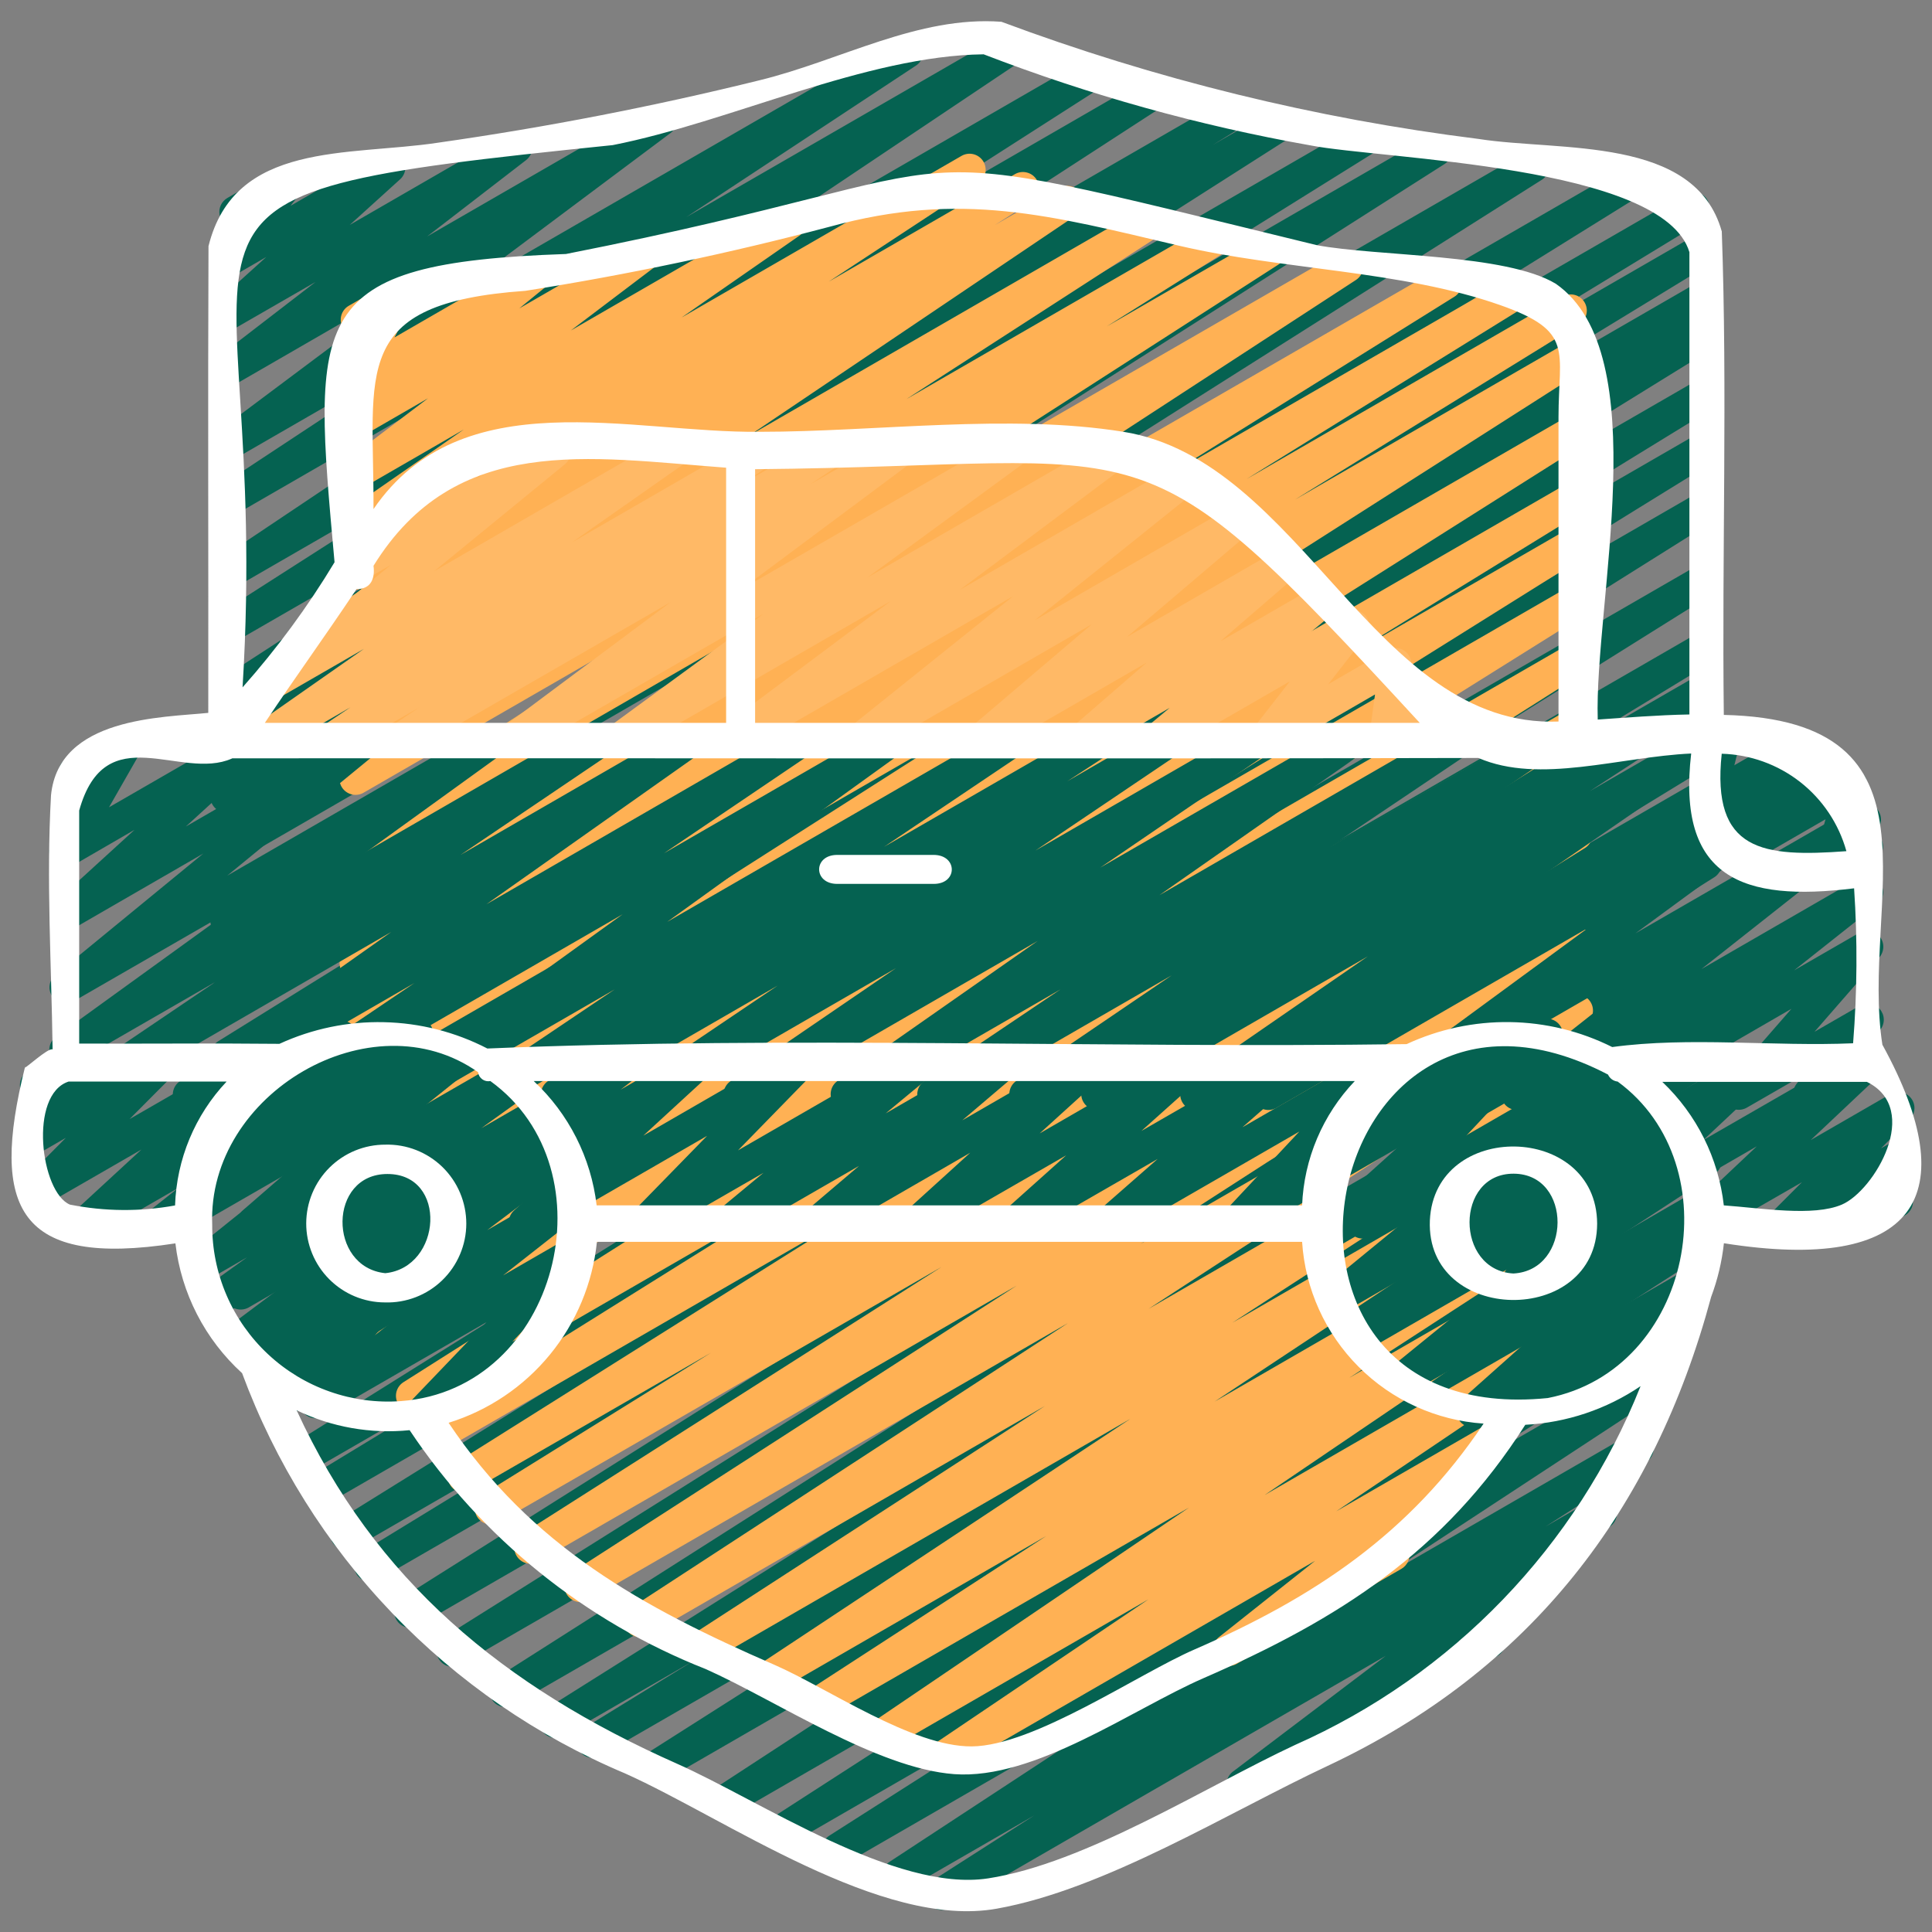 <svg width="62" height="62" viewBox="0 0 62 62" fill="none" xmlns="http://www.w3.org/2000/svg">
<rect x="0" y="0" width="62" height="62" fill="#808080" stroke="none"/>
<g clip-path="url(#clip0_1_2662)">
<path d="M30.215 61.292C30.103 61.292 29.995 61.255 29.906 61.188C29.817 61.121 29.752 61.027 29.721 60.921C29.69 60.814 29.694 60.7 29.733 60.595C29.772 60.491 29.843 60.402 29.937 60.342L33.194 58.257L29.091 60.625C28.975 60.691 28.837 60.709 28.708 60.676C28.578 60.643 28.466 60.56 28.396 60.446C28.326 60.332 28.303 60.196 28.331 60.065C28.36 59.934 28.438 59.819 28.55 59.745L38.212 53.407L27.161 59.786C27.044 59.857 26.903 59.878 26.77 59.845C26.636 59.812 26.522 59.728 26.451 59.611C26.38 59.493 26.358 59.352 26.391 59.219C26.424 59.086 26.508 58.971 26.626 58.9L34.176 54.085L25.533 59.075C25.416 59.141 25.278 59.16 25.148 59.126C25.018 59.092 24.906 59.01 24.836 58.895C24.766 58.78 24.743 58.643 24.773 58.512C24.802 58.381 24.882 58.267 24.994 58.193L36.828 50.558L23.56 58.219C23.502 58.255 23.438 58.279 23.371 58.289C23.304 58.3 23.235 58.297 23.169 58.282C23.103 58.266 23.041 58.237 22.986 58.197C22.931 58.158 22.885 58.107 22.849 58.05C22.813 57.992 22.79 57.928 22.779 57.861C22.768 57.794 22.771 57.725 22.787 57.659C22.802 57.593 22.831 57.531 22.871 57.476C22.91 57.421 22.961 57.374 23.018 57.339L38.673 47.12L21.21 57.203C21.093 57.27 20.955 57.289 20.824 57.255C20.694 57.221 20.582 57.138 20.512 57.023C20.442 56.907 20.42 56.769 20.451 56.638C20.481 56.507 20.561 56.393 20.675 56.32L34.037 47.825L19.283 56.338C19.165 56.409 19.024 56.429 18.892 56.395C18.759 56.362 18.645 56.277 18.575 56.159C18.505 56.041 18.484 55.901 18.518 55.768C18.551 55.635 18.636 55.521 18.754 55.451L22.267 53.291L18.073 55.713C17.956 55.776 17.82 55.791 17.692 55.756C17.565 55.721 17.455 55.638 17.387 55.525C17.319 55.411 17.296 55.276 17.325 55.147C17.353 55.017 17.43 54.904 17.54 54.83L31.455 46.074L16.471 54.721C16.355 54.785 16.218 54.8 16.09 54.766C15.962 54.731 15.852 54.648 15.783 54.535C15.714 54.422 15.692 54.286 15.72 54.156C15.749 54.027 15.826 53.913 15.936 53.839L34.278 42.162L14.777 53.423C14.659 53.489 14.521 53.507 14.392 53.472C14.262 53.438 14.151 53.354 14.082 53.239C14.012 53.124 13.99 52.987 14.021 52.856C14.051 52.726 14.131 52.612 14.243 52.539L30.965 42.038L13.433 52.162C13.316 52.233 13.175 52.254 13.042 52.221C12.909 52.188 12.795 52.104 12.724 51.986C12.653 51.869 12.632 51.729 12.665 51.596C12.697 51.462 12.782 51.348 12.899 51.277L32.057 39.194L12.126 50.701C12.009 50.763 11.872 50.778 11.744 50.742C11.616 50.707 11.506 50.623 11.438 50.509C11.37 50.394 11.349 50.258 11.379 50.129C11.409 49.999 11.488 49.886 11.599 49.813L19.427 45.025L11.356 49.686C11.239 49.748 11.103 49.763 10.975 49.728C10.847 49.693 10.738 49.609 10.669 49.495C10.601 49.382 10.58 49.246 10.609 49.117C10.638 48.987 10.716 48.874 10.826 48.8L27.36 38.525L10.445 48.291C10.327 48.355 10.19 48.371 10.061 48.335C9.932 48.299 9.822 48.215 9.753 48.1C9.685 47.985 9.664 47.848 9.695 47.718C9.726 47.588 9.806 47.474 9.919 47.402L15.278 44.146L9.872 47.266C9.755 47.331 9.617 47.349 9.488 47.315C9.358 47.28 9.247 47.197 9.177 47.082C9.108 46.967 9.086 46.83 9.116 46.699C9.147 46.568 9.227 46.454 9.339 46.381L29.742 33.617L9.076 45.549C8.959 45.613 8.822 45.629 8.694 45.593C8.565 45.559 8.455 45.475 8.387 45.361C8.318 45.248 8.296 45.111 8.326 44.982C8.355 44.852 8.433 44.739 8.544 44.665L30.922 30.611L8.385 43.62C8.268 43.69 8.127 43.711 7.994 43.677C7.861 43.644 7.747 43.559 7.677 43.441C7.607 43.323 7.586 43.182 7.62 43.05C7.654 42.917 7.739 42.803 7.856 42.733L25.136 32.054L7.972 41.963C7.855 42.026 7.718 42.042 7.589 42.007C7.46 41.971 7.35 41.888 7.282 41.773C7.214 41.659 7.192 41.522 7.222 41.392C7.252 41.262 7.331 41.149 7.443 41.076L22.027 32.119L7.701 40.386C7.584 40.452 7.445 40.47 7.315 40.435C7.185 40.401 7.073 40.316 7.004 40.201C6.935 40.085 6.914 39.947 6.945 39.816C6.976 39.685 7.057 39.571 7.171 39.499L25.11 28.417L7.543 38.557C7.425 38.622 7.287 38.639 7.157 38.604C7.027 38.569 6.915 38.484 6.847 38.368C6.778 38.252 6.758 38.114 6.79 37.983C6.822 37.852 6.904 37.739 7.018 37.667L7.499 37.378C7.38 37.438 7.243 37.45 7.116 37.411C6.988 37.373 6.881 37.287 6.815 37.171C6.75 37.055 6.732 36.918 6.765 36.789C6.797 36.661 6.879 36.549 6.991 36.479L18.113 29.692L7.523 35.808C7.405 35.869 7.269 35.883 7.142 35.847C7.015 35.81 6.907 35.727 6.84 35.613C6.772 35.5 6.751 35.364 6.78 35.236C6.809 35.107 6.887 34.994 6.997 34.92L16.798 28.948L7.523 34.307C7.406 34.369 7.269 34.384 7.141 34.349C7.013 34.313 6.904 34.23 6.836 34.116C6.768 34.002 6.746 33.867 6.775 33.737C6.804 33.608 6.882 33.495 6.992 33.421L25.022 22.217L7.523 32.318C7.406 32.382 7.269 32.398 7.14 32.364C7.011 32.329 6.901 32.246 6.832 32.132C6.763 32.018 6.74 31.882 6.77 31.752C6.799 31.622 6.877 31.508 6.988 31.434L27.424 18.503L7.523 29.993C7.406 30.059 7.267 30.078 7.137 30.044C7.006 30.01 6.894 29.927 6.824 29.812C6.755 29.697 6.732 29.558 6.763 29.427C6.793 29.296 6.874 29.182 6.987 29.109L25.724 17.178L7.523 27.686C7.405 27.751 7.268 27.767 7.139 27.732C7.01 27.698 6.899 27.614 6.83 27.499C6.761 27.385 6.74 27.248 6.77 27.117C6.8 26.987 6.879 26.874 6.991 26.801L17.512 20.245L7.523 26.012C7.406 26.079 7.267 26.098 7.137 26.064C7.006 26.03 6.894 25.947 6.824 25.831C6.755 25.716 6.732 25.578 6.763 25.447C6.793 25.316 6.874 25.201 6.987 25.129L21.07 16.152L7.523 23.973C7.405 24.038 7.267 24.055 7.138 24.02C7.008 23.985 6.897 23.901 6.829 23.785C6.76 23.67 6.739 23.532 6.77 23.402C6.801 23.271 6.881 23.158 6.995 23.086L7.997 22.466L7.523 22.74C7.406 22.805 7.269 22.822 7.14 22.788C7.011 22.755 6.9 22.672 6.83 22.558C6.76 22.445 6.737 22.308 6.766 22.178C6.794 22.048 6.872 21.933 6.983 21.859L20.059 13.377L7.523 20.61C7.406 20.675 7.268 20.693 7.139 20.659C7.01 20.625 6.898 20.541 6.829 20.427C6.76 20.313 6.737 20.176 6.766 20.046C6.796 19.915 6.875 19.801 6.986 19.727L15.791 14.09L7.525 18.864C7.408 18.933 7.27 18.953 7.138 18.921C7.007 18.889 6.893 18.807 6.822 18.692C6.751 18.577 6.727 18.439 6.756 18.307C6.786 18.175 6.866 18.06 6.979 17.986L19.334 9.713L7.523 16.533C7.406 16.603 7.267 16.624 7.135 16.592C7.003 16.56 6.889 16.477 6.817 16.361C6.746 16.246 6.723 16.107 6.754 15.974C6.784 15.842 6.865 15.727 6.98 15.654L14.342 10.797L7.522 14.734C7.407 14.803 7.271 14.824 7.141 14.795C7.012 14.765 6.898 14.687 6.825 14.575C6.752 14.464 6.724 14.329 6.748 14.198C6.772 14.067 6.845 13.951 6.953 13.873L13.941 8.644L7.523 12.351C7.409 12.417 7.275 12.436 7.148 12.406C7.02 12.377 6.909 12.3 6.836 12.191C6.763 12.082 6.734 11.95 6.755 11.821C6.776 11.691 6.846 11.575 6.949 11.495L10.127 9.048L7.523 10.548C7.412 10.612 7.281 10.632 7.156 10.604C7.032 10.577 6.921 10.505 6.847 10.401C6.772 10.297 6.739 10.169 6.753 10.043C6.767 9.915 6.828 9.798 6.923 9.713L8.544 8.248L7.523 8.838C7.419 8.898 7.297 8.92 7.179 8.9C7.06 8.88 6.953 8.82 6.874 8.729C6.795 8.638 6.751 8.523 6.748 8.403C6.745 8.283 6.784 8.166 6.858 8.071L7.457 7.308C7.354 7.288 7.259 7.237 7.186 7.161C7.112 7.086 7.063 6.99 7.046 6.886C7.029 6.782 7.043 6.675 7.088 6.58C7.133 6.485 7.206 6.406 7.297 6.353L9.048 5.342C9.152 5.282 9.273 5.261 9.392 5.28C9.51 5.3 9.618 5.361 9.696 5.452C9.775 5.542 9.82 5.658 9.822 5.778C9.825 5.897 9.786 6.015 9.712 6.109L9.323 6.605L12.246 4.918C12.356 4.858 12.484 4.84 12.606 4.868C12.728 4.895 12.836 4.966 12.91 5.067C12.983 5.168 13.018 5.292 13.007 5.417C12.996 5.541 12.941 5.658 12.851 5.744L11.224 7.218L16.304 4.285C16.417 4.219 16.552 4.198 16.68 4.227C16.809 4.257 16.921 4.334 16.994 4.443C17.068 4.552 17.097 4.686 17.075 4.816C17.053 4.945 16.983 5.062 16.878 5.142L13.707 7.588L20.948 3.41C21.062 3.344 21.197 3.324 21.325 3.355C21.453 3.385 21.564 3.463 21.637 3.573C21.71 3.683 21.738 3.816 21.715 3.946C21.692 4.076 21.621 4.192 21.516 4.271L14.53 9.496L28.846 1.23C28.963 1.16 29.102 1.139 29.234 1.171C29.366 1.203 29.48 1.286 29.552 1.402C29.623 1.517 29.646 1.656 29.615 1.789C29.585 1.921 29.504 2.036 29.389 2.109L22.026 6.966L32.233 1.076C32.349 1.008 32.486 0.989 32.617 1.021C32.747 1.054 32.859 1.136 32.93 1.249C33.001 1.363 33.025 1.5 32.997 1.631C32.969 1.762 32.891 1.877 32.779 1.952L20.422 10.23L34.76 1.951C34.877 1.886 35.014 1.868 35.144 1.902C35.273 1.936 35.384 2.019 35.454 2.134C35.523 2.248 35.546 2.385 35.516 2.515C35.487 2.646 35.408 2.76 35.297 2.833L26.492 8.473L36.787 2.527C36.904 2.455 37.044 2.433 37.177 2.465C37.31 2.497 37.425 2.581 37.497 2.698C37.569 2.814 37.591 2.955 37.559 3.088C37.527 3.221 37.443 3.336 37.326 3.408L24.248 11.892L39.38 3.156C39.498 3.086 39.639 3.065 39.772 3.099C39.904 3.132 40.019 3.217 40.089 3.335C40.159 3.453 40.179 3.594 40.146 3.726C40.112 3.859 40.027 3.973 39.909 4.043L38.917 4.653L40.933 3.49C41.05 3.424 41.188 3.407 41.317 3.441C41.446 3.475 41.557 3.558 41.627 3.672C41.697 3.787 41.719 3.923 41.69 4.054C41.66 4.184 41.581 4.298 41.47 4.372L27.383 13.353L43.577 4.003C43.694 3.936 43.833 3.917 43.964 3.951C44.095 3.985 44.208 4.069 44.278 4.185C44.347 4.301 44.369 4.44 44.337 4.571C44.306 4.703 44.224 4.817 44.109 4.889L33.596 11.44L45.807 4.39C45.924 4.319 46.064 4.297 46.197 4.329C46.331 4.362 46.445 4.446 46.517 4.563C46.588 4.68 46.609 4.821 46.577 4.954C46.544 5.087 46.46 5.202 46.343 5.273L27.601 17.207L48.958 4.877C49.075 4.813 49.212 4.797 49.341 4.831C49.47 4.866 49.58 4.949 49.649 5.063C49.718 5.177 49.74 5.313 49.711 5.443C49.682 5.573 49.604 5.687 49.492 5.761L29.062 18.689L52.225 5.317C52.341 5.257 52.476 5.244 52.602 5.28C52.727 5.316 52.835 5.398 52.902 5.511C52.97 5.623 52.992 5.756 52.965 5.884C52.938 6.012 52.863 6.125 52.756 6.2L34.729 17.4L54.099 6.218C54.216 6.155 54.353 6.14 54.481 6.176C54.61 6.211 54.719 6.295 54.787 6.41C54.855 6.524 54.876 6.66 54.846 6.79C54.816 6.919 54.737 7.032 54.626 7.105L44.827 13.078L54.477 7.506C54.595 7.439 54.734 7.421 54.865 7.456C54.996 7.49 55.108 7.575 55.178 7.692C55.247 7.808 55.267 7.947 55.235 8.079C55.202 8.21 55.12 8.324 55.004 8.395L43.883 15.181L54.477 9.063C54.536 9.029 54.6 9.006 54.668 8.997C54.735 8.987 54.803 8.991 54.869 9.008C54.935 9.025 54.996 9.055 55.051 9.096C55.105 9.137 55.151 9.188 55.185 9.246C55.22 9.305 55.242 9.37 55.252 9.437C55.261 9.504 55.257 9.572 55.24 9.638C55.223 9.704 55.194 9.766 55.153 9.82C55.112 9.874 55.061 9.92 55.002 9.954L54.486 10.264C54.604 10.202 54.741 10.189 54.869 10.226C54.997 10.263 55.106 10.348 55.172 10.463C55.239 10.579 55.259 10.716 55.227 10.845C55.195 10.974 55.115 11.086 55.002 11.158L37.085 22.232L54.477 12.193C54.536 12.159 54.6 12.136 54.667 12.126C54.735 12.117 54.803 12.12 54.869 12.137C54.935 12.154 54.996 12.183 55.051 12.224C55.105 12.264 55.151 12.315 55.186 12.374C55.22 12.432 55.243 12.497 55.253 12.564C55.263 12.631 55.259 12.699 55.242 12.765C55.225 12.831 55.196 12.893 55.155 12.947C55.115 13.002 55.064 13.047 55.005 13.082L40.426 22.033L54.479 13.92C54.597 13.857 54.734 13.841 54.862 13.876C54.991 13.911 55.101 13.995 55.169 14.11C55.238 14.224 55.259 14.361 55.229 14.491C55.199 14.62 55.12 14.734 55.008 14.807L37.717 25.494L54.477 15.816C54.595 15.749 54.734 15.73 54.865 15.764C54.996 15.798 55.108 15.882 55.178 15.998C55.248 16.114 55.269 16.253 55.238 16.384C55.206 16.516 55.124 16.63 55.009 16.702L32.627 30.755L54.477 18.143C54.595 18.076 54.734 18.057 54.865 18.091C54.996 18.125 55.108 18.209 55.178 18.325C55.248 18.441 55.269 18.58 55.238 18.711C55.206 18.843 55.124 18.957 55.009 19.029L34.617 31.788L54.479 20.319C54.597 20.255 54.735 20.239 54.864 20.274C54.992 20.31 55.103 20.394 55.171 20.509C55.239 20.624 55.26 20.761 55.229 20.892C55.198 21.022 55.118 21.135 55.005 21.207L49.645 24.465L54.479 21.675C54.597 21.609 54.735 21.591 54.865 21.626C54.996 21.661 55.107 21.745 55.176 21.86C55.245 21.976 55.267 22.114 55.236 22.245C55.204 22.376 55.123 22.49 55.009 22.562L38.466 32.843L54.482 23.596C54.6 23.529 54.739 23.511 54.87 23.546C55.001 23.58 55.114 23.665 55.183 23.782C55.252 23.898 55.272 24.037 55.24 24.169C55.208 24.3 55.125 24.414 55.009 24.485L47.19 29.266L54.482 25.056C54.599 24.994 54.735 24.979 54.863 25.014C54.991 25.049 55.1 25.132 55.168 25.245C55.237 25.358 55.259 25.494 55.231 25.623C55.202 25.752 55.125 25.866 55.016 25.94L35.848 38.027L54.477 27.27C54.595 27.202 54.734 27.183 54.865 27.217C54.996 27.251 55.108 27.335 55.178 27.451C55.248 27.567 55.269 27.706 55.238 27.838C55.206 27.969 55.124 28.084 55.009 28.155L38.291 38.656L54.477 29.312C54.594 29.245 54.733 29.226 54.863 29.26C54.994 29.294 55.106 29.377 55.175 29.492C55.245 29.608 55.267 29.746 55.237 29.877C55.206 30.008 55.126 30.122 55.013 30.195L36.664 41.872L54.477 31.589C54.594 31.523 54.732 31.506 54.862 31.54C54.992 31.575 55.103 31.658 55.172 31.773C55.242 31.888 55.263 32.025 55.233 32.156C55.203 32.287 55.123 32.401 55.011 32.474L41.095 41.23L54.477 33.504C54.594 33.442 54.731 33.428 54.858 33.464C54.986 33.499 55.094 33.583 55.162 33.697C55.23 33.81 55.251 33.946 55.222 34.075C55.193 34.204 55.115 34.317 55.005 34.39L51.492 36.546L54.477 34.823C54.594 34.757 54.733 34.738 54.863 34.772C54.994 34.806 55.106 34.889 55.175 35.004C55.245 35.12 55.267 35.258 55.237 35.389C55.206 35.52 55.126 35.634 55.013 35.707L41.663 44.197L54.476 36.798C54.593 36.73 54.731 36.711 54.862 36.744C54.993 36.777 55.106 36.859 55.176 36.974C55.247 37.089 55.27 37.227 55.24 37.359C55.21 37.49 55.13 37.605 55.017 37.678L39.352 47.908L54.336 39.26C54.453 39.188 54.593 39.166 54.726 39.198C54.86 39.23 54.975 39.314 55.046 39.431C55.118 39.547 55.14 39.688 55.108 39.821C55.076 39.954 54.992 40.069 54.875 40.141L43.038 47.777L53.94 41.484C54.057 41.416 54.196 41.396 54.327 41.429C54.459 41.462 54.572 41.546 54.642 41.661C54.713 41.777 54.735 41.916 54.704 42.048C54.673 42.18 54.592 42.294 54.477 42.367L46.934 47.175L53.37 43.46C53.486 43.395 53.623 43.377 53.752 43.411C53.88 43.444 53.991 43.526 54.061 43.639C54.131 43.753 54.155 43.889 54.127 44.019C54.099 44.149 54.022 44.264 53.912 44.338L44.242 50.683L52.302 46.028C52.419 45.964 52.556 45.947 52.684 45.981C52.813 46.016 52.923 46.098 52.992 46.212C53.062 46.325 53.084 46.461 53.056 46.591C53.027 46.721 52.95 46.835 52.839 46.909L49.6 48.988L51.117 48.114C51.231 48.049 51.365 48.03 51.492 48.06C51.619 48.091 51.73 48.168 51.803 48.277C51.875 48.386 51.904 48.519 51.882 48.648C51.861 48.777 51.791 48.893 51.687 48.973L46.81 52.666L47.551 52.239C47.669 52.177 47.806 52.164 47.934 52.201C48.062 52.238 48.171 52.323 48.238 52.438C48.304 52.554 48.324 52.691 48.292 52.82C48.26 52.949 48.18 53.062 48.068 53.133L40.163 57.696C40.049 57.772 39.909 57.799 39.775 57.772C39.64 57.745 39.522 57.665 39.446 57.55C39.371 57.436 39.343 57.296 39.371 57.162C39.398 57.027 39.478 56.909 39.592 56.833L44.467 53.14L30.473 61.223C30.395 61.269 30.305 61.292 30.215 61.292Z" fill="#056251"/>
<path d="M30.355 56.849C30.245 56.848 30.137 56.812 30.049 56.746C29.96 56.68 29.895 56.587 29.863 56.481C29.831 56.376 29.834 56.262 29.872 56.158C29.909 56.054 29.978 55.965 30.07 55.903L36.853 51.326L28.785 55.983C28.669 56.052 28.531 56.072 28.4 56.041C28.269 56.009 28.156 55.927 28.084 55.813C28.013 55.699 27.989 55.561 28.017 55.429C28.046 55.297 28.124 55.182 28.237 55.108L38.157 48.38L26.614 55.041C26.498 55.108 26.359 55.128 26.229 55.095C26.098 55.062 25.985 54.979 25.914 54.864C25.844 54.749 25.821 54.611 25.851 54.48C25.881 54.348 25.961 54.233 26.074 54.16L33.578 49.29L24.903 54.298C24.787 54.37 24.646 54.393 24.513 54.361C24.38 54.33 24.264 54.247 24.192 54.131C24.12 54.014 24.097 53.874 24.128 53.74C24.159 53.607 24.242 53.491 24.359 53.419L36.27 45.535L22.733 53.352C22.616 53.424 22.476 53.446 22.343 53.414C22.209 53.382 22.094 53.298 22.023 53.181C21.951 53.064 21.929 52.924 21.961 52.79C21.993 52.657 22.077 52.542 22.194 52.471L33.532 45.12L20.791 52.476C20.674 52.54 20.538 52.557 20.409 52.523C20.281 52.489 20.171 52.407 20.101 52.294C20.032 52.181 20.008 52.045 20.036 51.915C20.064 51.785 20.14 51.671 20.25 51.596L34.273 42.459L18.876 51.35C18.759 51.414 18.623 51.43 18.495 51.395C18.367 51.361 18.258 51.279 18.189 51.166C18.119 51.053 18.096 50.918 18.124 50.788C18.152 50.659 18.228 50.545 18.337 50.47L32.627 41.257L17.274 50.117C17.157 50.182 17.02 50.199 16.89 50.165C16.761 50.131 16.65 50.048 16.581 49.934C16.511 49.82 16.489 49.683 16.518 49.552C16.547 49.422 16.626 49.308 16.738 49.234L30.215 40.658L15.996 48.86C15.879 48.923 15.742 48.938 15.614 48.902C15.487 48.867 15.377 48.784 15.309 48.67C15.241 48.556 15.219 48.42 15.248 48.291C15.278 48.161 15.355 48.048 15.466 47.975L22.816 43.412L15.136 47.843C15.019 47.907 14.882 47.922 14.754 47.888C14.626 47.852 14.516 47.769 14.447 47.655C14.379 47.541 14.357 47.406 14.386 47.276C14.415 47.146 14.493 47.032 14.604 46.959L27.065 39.124L14.221 46.54C14.104 46.604 13.967 46.62 13.839 46.584C13.71 46.55 13.6 46.466 13.532 46.352C13.463 46.238 13.441 46.102 13.47 45.973C13.5 45.843 13.578 45.729 13.688 45.656L25.012 38.584L13.48 45.241C13.363 45.308 13.224 45.327 13.094 45.293C12.963 45.259 12.851 45.176 12.781 45.061C12.712 44.945 12.69 44.807 12.72 44.676C12.751 44.545 12.831 44.431 12.944 44.358L29.037 34.165L12.739 43.577C12.621 43.647 12.481 43.669 12.348 43.636C12.215 43.602 12.1 43.518 12.03 43.401C11.959 43.283 11.938 43.142 11.971 43.009C12.004 42.876 12.088 42.762 12.206 42.691L25.672 34.266L12.229 42.027C12.112 42.097 11.971 42.119 11.838 42.086C11.705 42.053 11.591 41.968 11.52 41.85C11.449 41.733 11.428 41.592 11.461 41.459C11.494 41.326 11.579 41.212 11.696 41.141L25.678 32.393L11.877 40.361C11.759 40.431 11.619 40.452 11.486 40.418C11.353 40.384 11.239 40.299 11.169 40.182C11.099 40.064 11.078 39.923 11.112 39.79C11.145 39.658 11.23 39.544 11.348 39.473L18.719 34.94L11.71 38.987C11.652 39.022 11.587 39.045 11.52 39.055C11.453 39.066 11.384 39.063 11.319 39.046C11.253 39.03 11.191 39.001 11.136 38.961C11.081 38.921 11.035 38.87 11 38.812C10.965 38.754 10.941 38.69 10.931 38.622C10.921 38.555 10.924 38.487 10.94 38.421C10.956 38.355 10.985 38.293 11.025 38.238C11.066 38.184 11.116 38.137 11.174 38.102L28.577 27.101L11.656 36.87C11.539 36.937 11.4 36.956 11.27 36.922C11.14 36.888 11.027 36.805 10.958 36.69C10.888 36.574 10.866 36.436 10.896 36.305C10.927 36.174 11.007 36.06 11.121 35.987L30.675 23.51L11.656 34.491C11.539 34.554 11.401 34.57 11.273 34.535C11.144 34.499 11.034 34.416 10.966 34.301C10.898 34.187 10.876 34.05 10.906 33.92C10.936 33.79 11.015 33.677 11.127 33.604L20.253 27.973L11.661 32.933C11.544 32.996 11.408 33.011 11.28 32.975C11.152 32.94 11.043 32.857 10.974 32.743C10.906 32.629 10.884 32.493 10.914 32.364C10.943 32.235 11.021 32.121 11.131 32.048L20.033 26.533L11.663 31.366C11.546 31.43 11.408 31.447 11.279 31.412C11.15 31.377 11.04 31.294 10.971 31.179C10.902 31.064 10.88 30.927 10.911 30.797C10.941 30.667 11.02 30.553 11.132 30.48L20.46 24.656L11.656 29.739C11.539 29.804 11.402 29.822 11.273 29.788C11.144 29.754 11.033 29.672 10.963 29.558C10.894 29.444 10.871 29.308 10.899 29.178C10.928 29.047 11.006 28.933 11.117 28.859L26.879 18.59L11.656 27.383C11.539 27.448 11.402 27.464 11.274 27.43C11.145 27.396 11.035 27.313 10.966 27.2C10.896 27.086 10.874 26.95 10.902 26.82C10.931 26.69 11.008 26.576 11.119 26.502L22.345 19.281L11.656 25.446C11.539 25.509 11.402 25.525 11.274 25.49C11.146 25.455 11.036 25.372 10.967 25.258C10.899 25.144 10.877 25.008 10.906 24.878C10.935 24.748 11.013 24.635 11.124 24.561L14.864 22.215L11.656 24.066C11.539 24.133 11.401 24.151 11.271 24.118C11.141 24.084 11.029 24.001 10.959 23.887C10.889 23.772 10.867 23.635 10.896 23.504C10.926 23.373 11.005 23.258 11.118 23.185L19.141 18.003L11.656 22.32C11.54 22.384 11.404 22.401 11.276 22.368C11.148 22.335 11.037 22.254 10.967 22.142C10.897 22.029 10.873 21.895 10.899 21.765C10.926 21.635 11.001 21.521 11.109 21.445L21.611 14.367L11.656 20.119C11.539 20.186 11.4 20.204 11.27 20.171C11.14 20.137 11.027 20.053 10.958 19.938C10.888 19.823 10.866 19.685 10.896 19.554C10.927 19.422 11.007 19.308 11.121 19.235L12.313 18.477L11.656 18.856C11.54 18.922 11.402 18.941 11.272 18.908C11.143 18.874 11.031 18.792 10.961 18.678C10.89 18.564 10.867 18.427 10.896 18.296C10.925 18.166 11.003 18.051 11.114 17.977L15.907 14.827L11.656 17.282C11.54 17.349 11.403 17.369 11.274 17.337C11.144 17.305 11.031 17.224 10.96 17.111C10.888 16.999 10.863 16.863 10.89 16.732C10.917 16.601 10.993 16.485 11.103 16.409L14.885 13.783L11.656 15.648C11.542 15.713 11.408 15.732 11.28 15.702C11.152 15.672 11.041 15.594 10.968 15.485C10.896 15.375 10.868 15.242 10.89 15.113C10.912 14.984 10.982 14.867 11.087 14.788L13.736 12.781L11.656 13.982C11.543 14.046 11.411 14.066 11.285 14.037C11.159 14.008 11.048 13.933 10.975 13.827C10.901 13.72 10.87 13.59 10.888 13.462C10.906 13.334 10.971 13.217 11.071 13.135L11.886 12.468L11.656 12.601C11.559 12.657 11.447 12.68 11.336 12.667C11.226 12.653 11.122 12.604 11.042 12.527C10.961 12.45 10.907 12.35 10.889 12.24C10.87 12.13 10.888 12.017 10.939 11.917L11.528 10.77C11.425 10.785 11.321 10.769 11.228 10.724C11.134 10.679 11.056 10.607 11.004 10.518C10.935 10.4 10.917 10.259 10.952 10.126C10.988 9.994 11.074 9.881 11.193 9.813L12.503 9.057C12.6 9.002 12.712 8.979 12.822 8.993C12.933 9.006 13.036 9.055 13.117 9.131C13.197 9.208 13.251 9.309 13.269 9.419C13.288 9.528 13.271 9.641 13.22 9.74L12.661 10.828L16.898 8.38C17.011 8.315 17.144 8.294 17.271 8.322C17.398 8.351 17.51 8.426 17.584 8.533C17.658 8.641 17.689 8.772 17.67 8.901C17.651 9.03 17.584 9.147 17.483 9.229L16.665 9.897L20.399 7.741C20.513 7.674 20.648 7.653 20.777 7.683C20.905 7.713 21.018 7.791 21.091 7.901C21.164 8.011 21.192 8.145 21.169 8.275C21.147 8.405 21.075 8.521 20.969 8.6L18.321 10.605L25.101 6.691C25.216 6.624 25.353 6.604 25.483 6.635C25.613 6.667 25.725 6.748 25.797 6.861C25.868 6.974 25.893 7.11 25.867 7.241C25.84 7.372 25.764 7.487 25.654 7.563L21.872 10.19L30.849 5.007C30.966 4.937 31.105 4.916 31.237 4.948C31.369 4.98 31.483 5.063 31.554 5.178C31.626 5.294 31.648 5.433 31.618 5.566C31.588 5.698 31.506 5.813 31.392 5.886L26.595 9.039L32.571 5.588C32.688 5.521 32.826 5.503 32.956 5.537C33.087 5.57 33.199 5.654 33.269 5.769C33.339 5.884 33.361 6.022 33.33 6.154C33.3 6.285 33.219 6.399 33.106 6.472L31.919 7.227L33.985 6.033C34.101 5.965 34.239 5.946 34.369 5.978C34.499 6.011 34.612 6.092 34.683 6.206C34.754 6.32 34.778 6.457 34.749 6.588C34.721 6.719 34.643 6.834 34.532 6.909L24.034 13.985L36.58 6.739C36.697 6.668 36.837 6.646 36.971 6.678C37.104 6.71 37.219 6.794 37.29 6.91C37.362 7.027 37.384 7.168 37.352 7.301C37.32 7.434 37.236 7.549 37.119 7.621L29.09 12.807L38.72 7.247C38.837 7.179 38.976 7.16 39.108 7.194C39.239 7.228 39.351 7.312 39.421 7.428C39.491 7.544 39.512 7.683 39.48 7.815C39.449 7.946 39.367 8.061 39.252 8.132L35.511 10.479L40.471 7.618C40.589 7.546 40.729 7.524 40.862 7.557C40.995 7.589 41.111 7.673 41.182 7.79C41.253 7.907 41.275 8.047 41.243 8.181C41.211 8.314 41.127 8.429 41.01 8.5L29.783 15.719L42.979 8.1C43.096 8.035 43.233 8.018 43.362 8.051C43.491 8.085 43.602 8.168 43.672 8.281C43.742 8.395 43.765 8.532 43.736 8.662C43.708 8.792 43.63 8.906 43.519 8.981L27.759 19.249L46.143 8.635C46.261 8.567 46.4 8.548 46.531 8.582C46.662 8.616 46.775 8.7 46.844 8.816C46.914 8.932 46.935 9.071 46.904 9.203C46.872 9.334 46.79 9.448 46.676 9.52L37.335 15.347L48.377 8.971C48.495 8.901 48.636 8.88 48.769 8.914C48.902 8.947 49.016 9.032 49.087 9.15C49.157 9.267 49.178 9.408 49.145 9.541C49.111 9.674 49.026 9.789 48.909 9.859L40.004 15.374L50.14 9.521C50.258 9.451 50.399 9.43 50.532 9.464C50.665 9.497 50.779 9.582 50.849 9.7C50.919 9.818 50.94 9.958 50.907 10.091C50.873 10.224 50.788 10.338 50.67 10.409L41.559 16.033L50.342 10.961C50.459 10.894 50.597 10.875 50.728 10.909C50.858 10.943 50.97 11.026 51.04 11.141C51.11 11.257 51.132 11.395 51.102 11.526C51.071 11.657 50.991 11.771 50.877 11.844L31.324 24.322L50.344 13.34C50.461 13.27 50.602 13.248 50.735 13.281C50.868 13.314 50.983 13.398 51.053 13.515C51.124 13.633 51.145 13.773 51.113 13.906C51.08 14.04 50.995 14.154 50.878 14.225L33.48 25.226L50.344 15.488C50.461 15.423 50.599 15.406 50.729 15.441C50.858 15.476 50.969 15.56 51.038 15.676C51.107 15.791 51.128 15.928 51.097 16.059C51.066 16.19 50.985 16.303 50.872 16.375L43.503 20.91L50.348 16.959C50.465 16.891 50.605 16.873 50.736 16.907C50.867 16.94 50.979 17.024 51.049 17.14C51.119 17.257 51.14 17.395 51.109 17.527C51.077 17.659 50.995 17.773 50.88 17.845L36.89 26.597L50.344 18.828C50.461 18.761 50.6 18.742 50.731 18.776C50.863 18.81 50.975 18.894 51.045 19.01C51.115 19.126 51.136 19.265 51.105 19.396C51.073 19.528 50.991 19.642 50.876 19.714L37.419 28.135L50.344 20.672C50.461 20.601 50.602 20.58 50.735 20.613C50.868 20.645 50.983 20.73 51.053 20.847C51.124 20.964 51.145 21.105 51.113 21.238C51.08 21.371 50.995 21.485 50.878 21.556L34.774 31.756L50.344 22.766C50.402 22.732 50.467 22.709 50.534 22.698C50.601 22.689 50.669 22.692 50.735 22.709C50.801 22.725 50.863 22.754 50.917 22.795C50.972 22.835 51.018 22.886 51.053 22.944C51.088 23.002 51.111 23.067 51.121 23.134C51.131 23.201 51.127 23.27 51.111 23.335C51.094 23.401 51.065 23.463 51.025 23.518C50.984 23.572 50.933 23.618 50.875 23.653L39.556 30.722L50.344 24.49C50.461 24.427 50.598 24.411 50.726 24.446C50.854 24.481 50.964 24.564 51.033 24.678C51.101 24.792 51.123 24.928 51.094 25.058C51.065 25.187 50.987 25.301 50.876 25.375L38.424 33.203L50.344 26.321C50.461 26.259 50.597 26.244 50.725 26.279C50.853 26.314 50.962 26.398 51.031 26.511C51.099 26.625 51.12 26.761 51.091 26.89C51.062 27.02 50.984 27.133 50.874 27.207L43.514 31.78L50.344 27.837C50.461 27.77 50.599 27.752 50.73 27.785C50.86 27.819 50.972 27.903 51.042 28.018C51.112 28.133 51.134 28.271 51.104 28.402C51.073 28.534 50.993 28.648 50.879 28.721L37.396 37.303L50.344 29.828C50.461 29.76 50.6 29.74 50.731 29.773C50.863 29.806 50.976 29.89 51.047 30.005C51.117 30.121 51.139 30.26 51.108 30.392C51.077 30.524 50.996 30.638 50.881 30.711L36.601 39.918L50.344 31.983C50.461 31.915 50.599 31.895 50.73 31.928C50.861 31.961 50.973 32.044 51.044 32.159C51.115 32.274 51.137 32.412 51.108 32.544C51.078 32.675 50.998 32.79 50.884 32.863L36.86 42.002L50.344 34.218C50.461 34.146 50.601 34.124 50.735 34.156C50.868 34.188 50.983 34.272 51.054 34.389C51.126 34.506 51.148 34.646 51.116 34.779C51.084 34.913 51 35.028 50.883 35.099L39.548 42.447L50.344 36.215C50.46 36.151 50.596 36.134 50.724 36.168C50.853 36.201 50.963 36.283 51.033 36.395C51.103 36.508 51.127 36.643 51.099 36.773C51.072 36.903 50.996 37.017 50.888 37.093L38.977 44.98L50.253 38.47C50.37 38.405 50.507 38.387 50.636 38.421C50.765 38.455 50.876 38.537 50.946 38.651C51.015 38.765 51.038 38.901 51.01 39.032C50.981 39.162 50.903 39.276 50.792 39.35L43.297 44.218L49.954 40.374C50.07 40.306 50.209 40.285 50.34 40.317C50.471 40.349 50.584 40.43 50.656 40.544C50.727 40.659 50.751 40.796 50.723 40.928C50.694 41.06 50.615 41.175 50.503 41.25L40.583 47.978L49.125 43.047C49.24 42.983 49.376 42.965 49.504 42.998C49.633 43.032 49.743 43.113 49.813 43.225C49.883 43.337 49.908 43.472 49.881 43.602C49.855 43.731 49.78 43.846 49.671 43.922L42.883 48.499L47.749 45.691C47.862 45.628 47.995 45.609 48.12 45.639C48.246 45.669 48.356 45.744 48.429 45.851C48.502 45.958 48.532 46.089 48.513 46.217C48.494 46.344 48.428 46.461 48.328 46.542L44.754 49.383C44.864 49.392 44.968 49.435 45.052 49.507C45.135 49.579 45.194 49.676 45.218 49.784C45.242 49.892 45.232 50.005 45.187 50.106C45.143 50.207 45.067 50.291 44.972 50.346L39.689 53.394C39.576 53.458 39.444 53.476 39.318 53.447C39.192 53.417 39.082 53.341 39.009 53.234C38.937 53.127 38.907 52.997 38.925 52.869C38.944 52.741 39.01 52.625 39.111 52.543L42.202 50.089L30.613 56.779C30.535 56.824 30.446 56.849 30.355 56.849Z" fill="#FFB154"/>
<path d="M2.48 35.65C2.37 35.65 2.262 35.614 2.173 35.549C2.084 35.483 2.019 35.39 1.987 35.285C1.954 35.179 1.957 35.066 1.993 34.962C2.03 34.857 2.099 34.767 2.191 34.706L6.929 31.502L2.356 34.137C2.241 34.203 2.106 34.222 1.977 34.191C1.849 34.16 1.737 34.081 1.665 33.97C1.594 33.859 1.567 33.725 1.591 33.595C1.615 33.465 1.688 33.349 1.795 33.271L7.317 29.277L2.356 32.137C2.244 32.199 2.113 32.218 1.988 32.189C1.863 32.16 1.753 32.085 1.68 31.98C1.607 31.874 1.575 31.745 1.592 31.618C1.609 31.491 1.672 31.374 1.77 31.291L6.524 27.391L2.356 29.799C2.246 29.861 2.118 29.88 1.995 29.853C1.872 29.826 1.763 29.755 1.688 29.654C1.614 29.552 1.579 29.427 1.59 29.302C1.601 29.176 1.658 29.059 1.75 28.973L4.318 26.629L2.355 27.766C2.257 27.822 2.142 27.845 2.03 27.83C1.917 27.815 1.813 27.764 1.733 27.683C1.652 27.603 1.601 27.499 1.586 27.386C1.571 27.274 1.593 27.159 1.649 27.061L2.708 25.21L2.652 25.242C2.533 25.31 2.393 25.328 2.261 25.292C2.129 25.256 2.017 25.17 1.949 25.052C1.881 24.933 1.862 24.793 1.897 24.661C1.932 24.529 2.017 24.416 2.135 24.347L3.85 23.353C3.949 23.297 4.063 23.275 4.175 23.29C4.287 23.305 4.392 23.356 4.472 23.436C4.552 23.516 4.604 23.62 4.619 23.732C4.634 23.844 4.612 23.959 4.556 24.057L3.498 25.907L7.926 23.353C8.036 23.292 8.164 23.273 8.287 23.3C8.41 23.327 8.519 23.398 8.594 23.499C8.668 23.601 8.703 23.726 8.692 23.851C8.681 23.977 8.624 24.093 8.532 24.18L5.964 26.524L11.46 23.353C11.572 23.29 11.704 23.27 11.83 23.299C11.956 23.327 12.067 23.402 12.14 23.508C12.214 23.614 12.245 23.744 12.227 23.872C12.21 24 12.145 24.117 12.046 24.2L7.292 28.101L15.517 23.353C15.631 23.288 15.767 23.268 15.895 23.299C16.024 23.33 16.136 23.41 16.207 23.52C16.279 23.631 16.306 23.766 16.282 23.896C16.258 24.026 16.185 24.142 16.078 24.219L10.555 28.21L18.973 23.353C19.089 23.285 19.227 23.264 19.358 23.296C19.489 23.328 19.603 23.409 19.674 23.523C19.746 23.638 19.77 23.775 19.742 23.907C19.713 24.039 19.634 24.154 19.522 24.229L14.783 27.432L21.851 23.35C21.966 23.284 22.102 23.264 22.231 23.296C22.36 23.327 22.472 23.407 22.544 23.519C22.616 23.631 22.642 23.766 22.616 23.896C22.591 24.027 22.516 24.142 22.408 24.219L15.609 29.019L25.425 23.35C25.541 23.282 25.68 23.261 25.811 23.293C25.942 23.324 26.055 23.406 26.127 23.52C26.198 23.634 26.222 23.772 26.194 23.904C26.165 24.036 26.086 24.151 25.974 24.226L21.306 27.383L28.29 23.353C28.405 23.285 28.542 23.263 28.672 23.293C28.802 23.324 28.916 23.404 28.989 23.516C29.062 23.628 29.088 23.765 29.062 23.896C29.036 24.027 28.961 24.144 28.851 24.22L21.411 29.584L32.205 23.353C32.321 23.289 32.457 23.272 32.585 23.305C32.713 23.338 32.824 23.419 32.894 23.532C32.964 23.644 32.988 23.779 32.962 23.908C32.935 24.038 32.86 24.153 32.752 24.229L28.368 27.177L34.996 23.353C35.113 23.285 35.251 23.266 35.382 23.299C35.513 23.332 35.626 23.415 35.696 23.53C35.767 23.645 35.789 23.783 35.76 23.914C35.73 24.046 35.65 24.16 35.536 24.234L34.251 25.072L37.226 23.353C37.342 23.287 37.479 23.269 37.608 23.301C37.737 23.334 37.849 23.415 37.92 23.528C37.991 23.641 38.015 23.777 37.988 23.908C37.96 24.038 37.884 24.153 37.774 24.229L33.227 27.296L40.057 23.353C40.173 23.286 40.31 23.267 40.44 23.299C40.57 23.331 40.683 23.412 40.754 23.525C40.825 23.639 40.85 23.775 40.822 23.906C40.795 24.037 40.718 24.152 40.607 24.227L35.306 27.844L43.09 23.353C43.205 23.29 43.34 23.272 43.468 23.305C43.595 23.337 43.706 23.417 43.776 23.528C43.847 23.639 43.873 23.773 43.848 23.902C43.823 24.031 43.751 24.146 43.644 24.223L37.207 28.727L46.516 23.353C46.631 23.289 46.767 23.272 46.895 23.305C47.024 23.338 47.134 23.419 47.204 23.532C47.274 23.644 47.299 23.779 47.272 23.908C47.246 24.038 47.171 24.153 47.062 24.229L42.694 27.168L49.308 23.353C49.423 23.288 49.56 23.27 49.688 23.303C49.817 23.336 49.928 23.417 49.999 23.529C50.069 23.641 50.094 23.777 50.067 23.907C50.041 24.037 49.965 24.152 49.856 24.227L44.87 27.617L52.249 23.353C52.365 23.287 52.503 23.269 52.632 23.302C52.762 23.335 52.874 23.418 52.944 23.532C53.014 23.646 53.037 23.782 53.009 23.913C52.98 24.044 52.902 24.159 52.79 24.233L51.018 25.389L54.55 23.353C54.665 23.288 54.801 23.27 54.93 23.302C55.058 23.334 55.17 23.415 55.24 23.527C55.311 23.639 55.337 23.774 55.311 23.904C55.285 24.034 55.21 24.149 55.102 24.226L49.315 28.22L57.496 23.496C57.612 23.428 57.751 23.409 57.882 23.442C58.013 23.474 58.125 23.557 58.196 23.672C58.267 23.787 58.289 23.925 58.26 24.057C58.23 24.188 58.15 24.303 58.036 24.376L56.37 25.469L58.643 24.155C58.757 24.089 58.893 24.069 59.021 24.1C59.15 24.131 59.262 24.209 59.334 24.32C59.406 24.431 59.433 24.565 59.41 24.695C59.386 24.825 59.314 24.941 59.207 25.019L52.484 29.952L59.589 25.851C59.702 25.786 59.836 25.767 59.963 25.796C60.09 25.825 60.201 25.901 60.274 26.009C60.347 26.117 60.377 26.248 60.357 26.377C60.337 26.506 60.27 26.622 60.168 26.703L54.6 31.099L59.657 28.18C59.77 28.115 59.903 28.096 60.03 28.125C60.157 28.154 60.268 28.23 60.341 28.338C60.414 28.446 60.444 28.577 60.424 28.706C60.405 28.835 60.337 28.951 60.235 29.032L57.574 31.14L59.662 29.936C59.768 29.874 59.892 29.852 60.013 29.874C60.133 29.896 60.242 29.96 60.32 30.054C60.398 30.149 60.44 30.268 60.438 30.391C60.436 30.513 60.39 30.631 60.31 30.723L58.23 33.11L59.676 32.277C59.78 32.217 59.902 32.194 60.021 32.214C60.139 32.234 60.248 32.294 60.327 32.385C60.405 32.476 60.45 32.591 60.453 32.712C60.456 32.832 60.416 32.95 60.342 33.044L59.975 33.512C60.085 33.52 60.19 33.563 60.274 33.635C60.358 33.706 60.417 33.803 60.442 33.911C60.467 34.018 60.456 34.131 60.413 34.233C60.369 34.334 60.294 34.419 60.198 34.474L58.319 35.547C58.216 35.607 58.094 35.629 57.976 35.609C57.857 35.589 57.75 35.529 57.671 35.438C57.592 35.348 57.547 35.233 57.544 35.113C57.541 34.993 57.58 34.876 57.654 34.781L57.876 34.498L56.055 35.547C55.95 35.607 55.826 35.628 55.706 35.606C55.587 35.584 55.478 35.52 55.401 35.426C55.324 35.333 55.282 35.215 55.283 35.093C55.284 34.971 55.328 34.854 55.407 34.761L57.489 32.374L51.987 35.554C51.874 35.618 51.741 35.638 51.615 35.608C51.488 35.579 51.377 35.503 51.304 35.396C51.231 35.288 51.201 35.157 51.22 35.029C51.239 34.9 51.306 34.784 51.407 34.702L54.07 32.592L48.937 35.555C48.824 35.618 48.691 35.637 48.565 35.608C48.439 35.578 48.328 35.502 48.256 35.394C48.183 35.287 48.153 35.157 48.172 35.028C48.192 34.9 48.258 34.784 48.359 34.702L53.927 30.308L44.833 35.557C44.719 35.623 44.584 35.643 44.455 35.612C44.327 35.581 44.215 35.503 44.142 35.392C44.07 35.282 44.043 35.147 44.067 35.017C44.09 34.887 44.163 34.771 44.269 34.693L50.986 29.763L40.945 35.56C40.829 35.622 40.694 35.637 40.567 35.602C40.44 35.568 40.331 35.486 40.262 35.375C40.194 35.263 40.17 35.129 40.196 35C40.223 34.871 40.297 34.758 40.404 34.682L42.081 33.583L38.654 35.561C38.538 35.63 38.401 35.65 38.27 35.619C38.139 35.587 38.026 35.506 37.954 35.393C37.882 35.279 37.857 35.142 37.885 35.01C37.913 34.879 37.991 34.763 38.102 34.688L43.895 30.69L35.463 35.558C35.347 35.622 35.21 35.639 35.082 35.605C34.954 35.571 34.843 35.489 34.774 35.376C34.704 35.263 34.681 35.127 34.709 34.998C34.736 34.868 34.813 34.754 34.923 34.679L36.692 33.52L33.16 35.564C33.044 35.629 32.908 35.647 32.779 35.615C32.651 35.582 32.539 35.501 32.469 35.389C32.398 35.276 32.374 35.141 32.4 35.011C32.427 34.881 32.502 34.766 32.611 34.69L37.599 31.301L30.212 35.565C30.096 35.633 29.958 35.652 29.828 35.62C29.698 35.587 29.585 35.505 29.514 35.392C29.443 35.278 29.419 35.141 29.448 35.01C29.476 34.879 29.554 34.764 29.665 34.689L34.031 31.751L27.418 35.567C27.302 35.629 27.168 35.645 27.042 35.611C26.916 35.578 26.807 35.498 26.737 35.388C26.667 35.278 26.642 35.145 26.666 35.017C26.69 34.888 26.762 34.774 26.867 34.696L33.3 30.196L23.994 35.569C23.878 35.637 23.741 35.656 23.611 35.624C23.481 35.592 23.369 35.511 23.297 35.398C23.226 35.284 23.202 35.148 23.229 35.017C23.256 34.886 23.334 34.77 23.444 34.695L28.753 31.069L20.956 35.57C20.84 35.635 20.704 35.652 20.576 35.619C20.448 35.586 20.338 35.504 20.268 35.392C20.198 35.28 20.173 35.145 20.2 35.015C20.226 34.886 20.301 34.771 20.41 34.695L24.956 31.629L18.127 35.572C18.01 35.638 17.873 35.655 17.744 35.621C17.615 35.588 17.504 35.505 17.434 35.391C17.365 35.278 17.342 35.141 17.37 35.011C17.399 34.881 17.477 34.766 17.587 34.692L18.875 33.853L15.895 35.574C15.779 35.641 15.641 35.66 15.511 35.628C15.381 35.596 15.268 35.514 15.197 35.4C15.127 35.286 15.102 35.149 15.131 35.018C15.159 34.887 15.237 34.772 15.348 34.697L19.729 31.749L13.103 35.572C12.988 35.638 12.853 35.658 12.724 35.627C12.596 35.596 12.484 35.516 12.412 35.405C12.34 35.294 12.313 35.16 12.338 35.03C12.362 34.9 12.435 34.784 12.542 34.707L19.982 29.34L9.179 35.577C9.063 35.643 8.927 35.661 8.797 35.629C8.668 35.596 8.556 35.515 8.485 35.402C8.415 35.289 8.39 35.153 8.418 35.022C8.445 34.892 8.522 34.777 8.632 34.701L13.299 31.547L6.315 35.577C6.2 35.641 6.064 35.659 5.937 35.627C5.809 35.596 5.698 35.516 5.627 35.405C5.556 35.294 5.53 35.159 5.554 35.03C5.579 34.9 5.652 34.785 5.759 34.708L12.556 29.908L2.74 35.579C2.661 35.625 2.571 35.65 2.48 35.65Z" fill="#056251"/>
<path d="M12.84 24.252C12.729 24.252 12.621 24.217 12.533 24.151C12.444 24.085 12.378 23.992 12.346 23.886C12.313 23.78 12.316 23.667 12.353 23.562C12.39 23.458 12.46 23.369 12.552 23.307L13.461 22.697L10.888 24.18C10.772 24.245 10.636 24.263 10.507 24.23C10.378 24.197 10.267 24.115 10.197 24.002C10.127 23.89 10.102 23.754 10.13 23.624C10.157 23.494 10.233 23.379 10.342 23.304L11.246 22.698L8.68 24.18C8.565 24.245 8.429 24.264 8.3 24.232C8.172 24.2 8.06 24.12 7.989 24.008C7.918 23.897 7.892 23.762 7.918 23.632C7.943 23.502 8.017 23.387 8.125 23.31L11.677 20.824L8.935 22.406C8.823 22.471 8.689 22.492 8.562 22.464C8.435 22.436 8.323 22.36 8.249 22.253C8.175 22.145 8.144 22.014 8.163 21.885C8.182 21.756 8.249 21.639 8.35 21.557L12.541 18.13L12.025 18.427C11.915 18.496 11.784 18.52 11.657 18.497C11.53 18.473 11.417 18.403 11.339 18.3C11.261 18.197 11.225 18.069 11.237 17.94C11.249 17.812 11.309 17.692 11.405 17.606L13.289 15.82C13.273 15.8 13.258 15.779 13.246 15.757C13.177 15.639 13.159 15.498 13.194 15.366C13.229 15.233 13.315 15.12 13.433 15.052L15.168 14.05C15.278 13.982 15.41 13.958 15.537 13.982C15.664 14.006 15.778 14.078 15.855 14.182C15.932 14.286 15.967 14.415 15.954 14.543C15.94 14.672 15.879 14.791 15.782 14.877L15.265 15.366L17.539 14.055C17.651 13.991 17.783 13.972 17.91 14C18.036 14.029 18.146 14.104 18.22 14.21C18.294 14.317 18.324 14.447 18.306 14.575C18.289 14.704 18.223 14.82 18.123 14.903L13.93 18.332L21.34 14.053C21.455 13.988 21.591 13.969 21.72 14.001C21.848 14.033 21.96 14.113 22.031 14.225C22.102 14.336 22.128 14.471 22.102 14.601C22.077 14.731 22.003 14.847 21.895 14.923L18.348 17.411L24.163 14.053C24.279 13.988 24.416 13.97 24.544 14.004C24.673 14.037 24.784 14.118 24.855 14.231C24.925 14.344 24.949 14.479 24.922 14.609C24.895 14.739 24.818 14.854 24.709 14.93L23.806 15.535L26.372 14.053C26.488 13.986 26.625 13.966 26.755 13.999C26.886 14.031 26.998 14.113 27.069 14.227C27.14 14.341 27.164 14.478 27.136 14.609C27.108 14.74 27.03 14.855 26.918 14.93L26.004 15.542L28.587 14.053C28.701 13.989 28.835 13.97 28.962 14.001C29.09 14.032 29.2 14.11 29.272 14.219C29.345 14.328 29.372 14.461 29.35 14.59C29.328 14.719 29.258 14.835 29.154 14.914L23.793 18.91L32.216 14.053C32.331 13.987 32.466 13.967 32.594 13.998C32.723 14.029 32.835 14.107 32.907 14.218C32.979 14.329 33.007 14.463 32.983 14.593C32.959 14.723 32.887 14.839 32.78 14.917L27.836 18.534L35.604 14.049C35.718 13.983 35.853 13.963 35.981 13.994C36.109 14.024 36.221 14.102 36.294 14.212C36.366 14.322 36.394 14.455 36.372 14.585C36.349 14.715 36.278 14.831 36.173 14.91L30.793 18.935L37.862 14.854C37.975 14.79 38.108 14.771 38.234 14.8C38.36 14.829 38.471 14.905 38.544 15.012C38.617 15.119 38.647 15.25 38.629 15.378C38.61 15.506 38.544 15.623 38.443 15.704L33.207 19.904L39.458 16.296C39.569 16.232 39.7 16.213 39.825 16.241C39.951 16.268 40.061 16.342 40.135 16.447C40.209 16.552 40.241 16.68 40.226 16.808C40.21 16.935 40.148 17.052 40.051 17.136L36.166 20.44L40.975 17.664C41.086 17.599 41.218 17.578 41.344 17.605C41.47 17.632 41.581 17.705 41.656 17.81C41.731 17.915 41.764 18.044 41.748 18.172C41.733 18.3 41.67 18.418 41.572 18.502L39.163 20.581L42.237 18.807C42.349 18.741 42.482 18.72 42.609 18.747C42.737 18.775 42.849 18.85 42.923 18.957C42.997 19.063 43.029 19.194 43.011 19.323C42.993 19.452 42.927 19.569 42.826 19.652L42.079 20.272L43.166 19.644C43.27 19.584 43.392 19.561 43.51 19.581C43.628 19.601 43.736 19.661 43.815 19.751C43.894 19.842 43.938 19.957 43.942 20.076C43.945 20.196 43.907 20.314 43.833 20.408L42.624 21.958L44.52 20.863C44.604 20.815 44.699 20.791 44.795 20.794C44.892 20.798 44.986 20.828 45.066 20.882C45.146 20.936 45.209 21.011 45.249 21.099C45.288 21.187 45.303 21.284 45.29 21.38L45.101 22.75L46.021 22.218C46.083 22.182 46.152 22.16 46.223 22.153C46.294 22.146 46.365 22.153 46.434 22.174C46.501 22.196 46.564 22.232 46.618 22.279C46.671 22.326 46.715 22.384 46.745 22.448L47.002 23.002C47.123 22.957 47.257 22.959 47.376 23.008C47.496 23.056 47.593 23.148 47.649 23.265C47.704 23.382 47.714 23.515 47.676 23.638C47.638 23.762 47.555 23.866 47.443 23.932L47.03 24.173C46.968 24.208 46.899 24.23 46.828 24.238C46.757 24.246 46.685 24.239 46.617 24.218C46.549 24.196 46.486 24.16 46.433 24.113C46.38 24.066 46.337 24.008 46.307 23.943L46.05 23.396L44.707 24.173C44.623 24.221 44.528 24.245 44.431 24.241C44.335 24.238 44.241 24.208 44.161 24.154C44.081 24.1 44.018 24.025 43.978 23.937C43.938 23.849 43.924 23.752 43.937 23.656L44.126 22.286L40.851 24.18C40.747 24.239 40.626 24.261 40.508 24.241C40.39 24.221 40.282 24.161 40.204 24.071C40.125 23.981 40.08 23.866 40.077 23.746C40.074 23.627 40.112 23.51 40.185 23.415L41.394 21.865L37.379 24.18C37.267 24.244 37.135 24.264 37.008 24.236C36.882 24.208 36.771 24.134 36.697 24.028C36.623 23.922 36.592 23.792 36.609 23.664C36.626 23.536 36.691 23.419 36.79 23.336L37.536 22.716L34.996 24.18C34.884 24.244 34.753 24.264 34.628 24.237C34.502 24.209 34.392 24.136 34.317 24.032C34.243 23.927 34.21 23.798 34.225 23.671C34.24 23.543 34.303 23.426 34.4 23.342L36.799 21.263L31.747 24.18C31.635 24.246 31.503 24.267 31.376 24.24C31.249 24.213 31.137 24.139 31.063 24.033C30.988 23.927 30.956 23.797 30.972 23.668C30.989 23.54 31.053 23.422 31.153 23.339L35.04 20.032L27.861 24.18C27.748 24.245 27.614 24.265 27.488 24.236C27.36 24.208 27.249 24.132 27.175 24.024C27.102 23.917 27.072 23.785 27.091 23.657C27.11 23.528 27.177 23.411 27.279 23.329L32.516 19.13L23.767 24.18C23.652 24.246 23.518 24.265 23.39 24.235C23.261 24.205 23.15 24.127 23.077 24.017C23.005 23.907 22.977 23.774 22.999 23.644C23.022 23.514 23.093 23.398 23.198 23.319L28.578 19.295L20.121 24.18C20.006 24.246 19.871 24.266 19.742 24.235C19.614 24.204 19.502 24.126 19.43 24.015C19.358 23.904 19.331 23.77 19.354 23.64C19.378 23.51 19.45 23.394 19.557 23.316L24.5 19.699L16.732 24.18C16.618 24.243 16.484 24.261 16.358 24.23C16.231 24.198 16.121 24.121 16.05 24.012C15.978 23.903 15.95 23.771 15.972 23.643C15.993 23.514 16.062 23.399 16.165 23.319L21.522 19.323L13.098 24.18C13.02 24.227 12.931 24.252 12.84 24.252Z" fill="#FFB966"/>
<path d="M13.555 39.752C13.446 39.754 13.339 39.72 13.25 39.657C13.162 39.594 13.095 39.505 13.06 39.402C13.025 39.298 13.024 39.187 13.056 39.083C13.088 38.979 13.152 38.888 13.239 38.822L13.79 38.396L11.567 39.68C11.457 39.74 11.33 39.758 11.207 39.73C11.085 39.703 10.977 39.632 10.904 39.531C10.83 39.43 10.795 39.306 10.806 39.181C10.817 39.056 10.873 38.94 10.963 38.853L12.986 37.029L8.387 39.68C8.276 39.743 8.145 39.762 8.021 39.734C7.897 39.707 7.787 39.634 7.713 39.53C7.639 39.427 7.605 39.299 7.62 39.172C7.634 39.046 7.694 38.929 7.789 38.844L9.622 37.252L5.409 39.68C5.296 39.745 5.162 39.764 5.036 39.735C4.909 39.706 4.797 39.63 4.724 39.522C4.651 39.414 4.621 39.283 4.641 39.154C4.661 39.025 4.728 38.909 4.83 38.828L5.731 38.116L3.02 39.68C2.91 39.744 2.78 39.765 2.655 39.739C2.531 39.713 2.42 39.642 2.344 39.54C2.269 39.438 2.234 39.311 2.246 39.184C2.258 39.057 2.316 38.94 2.41 38.853L4.539 36.89L1.33 38.74C1.222 38.798 1.096 38.817 0.976 38.791C0.855 38.765 0.748 38.697 0.673 38.599C0.598 38.502 0.561 38.38 0.568 38.257C0.574 38.134 0.625 38.018 0.71 37.928L2.113 36.514L1.327 36.968C1.23 37.023 1.117 37.046 1.006 37.032C0.894 37.018 0.791 36.968 0.71 36.89C0.63 36.812 0.577 36.71 0.559 36.599C0.542 36.489 0.561 36.375 0.614 36.276L1.117 35.337C1.007 35.329 0.903 35.285 0.819 35.214C0.735 35.142 0.677 35.045 0.652 34.937C0.627 34.83 0.638 34.717 0.682 34.616C0.726 34.515 0.801 34.43 0.896 34.375L2.088 33.687C2.185 33.631 2.298 33.608 2.409 33.622C2.52 33.636 2.624 33.686 2.704 33.764C2.785 33.842 2.838 33.944 2.855 34.055C2.872 34.166 2.853 34.279 2.801 34.378L2.377 35.169L4.945 33.687C5.053 33.628 5.179 33.61 5.299 33.635C5.42 33.661 5.527 33.729 5.602 33.827C5.677 33.925 5.714 34.046 5.707 34.169C5.7 34.292 5.65 34.409 5.565 34.498L4.158 35.913L8.023 33.687C8.133 33.623 8.263 33.602 8.387 33.628C8.512 33.653 8.623 33.724 8.698 33.827C8.774 33.929 8.809 34.056 8.797 34.183C8.785 34.309 8.726 34.427 8.633 34.513L6.504 36.477L11.345 33.687C11.458 33.622 11.591 33.602 11.718 33.632C11.845 33.661 11.956 33.737 12.03 33.845C12.103 33.953 12.132 34.084 12.113 34.213C12.093 34.342 12.026 34.458 11.924 34.539L11.021 35.252L13.735 33.687C13.846 33.624 13.977 33.605 14.101 33.632C14.225 33.66 14.335 33.733 14.409 33.836C14.483 33.94 14.517 34.068 14.502 34.194C14.488 34.321 14.428 34.438 14.333 34.523L12.504 36.114L16.712 33.687C16.822 33.627 16.95 33.609 17.072 33.637C17.194 33.664 17.302 33.735 17.376 33.836C17.45 33.937 17.485 34.061 17.474 34.186C17.463 34.31 17.407 34.427 17.317 34.513L15.294 36.339L19.893 33.687C20.006 33.622 20.14 33.603 20.267 33.632C20.394 33.662 20.505 33.739 20.578 33.847C20.651 33.956 20.68 34.088 20.659 34.217C20.639 34.346 20.57 34.462 20.468 34.542L19.916 34.969L22.138 33.687C22.248 33.625 22.377 33.605 22.501 33.631C22.624 33.658 22.734 33.729 22.809 33.831C22.884 33.932 22.919 34.058 22.907 34.184C22.895 34.31 22.838 34.427 22.746 34.513L20.645 36.444L25.42 33.687C25.528 33.625 25.655 33.605 25.777 33.629C25.899 33.653 26.008 33.721 26.084 33.819C26.16 33.917 26.199 34.039 26.192 34.164C26.185 34.288 26.134 34.405 26.047 34.495L23.684 36.916L29.281 33.687C29.393 33.623 29.524 33.604 29.65 33.633C29.775 33.661 29.886 33.736 29.959 33.841C30.033 33.947 30.064 34.076 30.047 34.203C30.031 34.331 29.967 34.448 29.869 34.531L28.422 35.73L31.963 33.687C32.075 33.623 32.206 33.604 32.331 33.632C32.456 33.66 32.567 33.733 32.641 33.838C32.715 33.943 32.747 34.071 32.731 34.199C32.716 34.326 32.654 34.443 32.556 34.527L30.88 35.953L34.807 33.687C34.917 33.626 35.045 33.608 35.168 33.635C35.29 33.662 35.399 33.733 35.473 33.834C35.547 33.935 35.582 34.06 35.571 34.185C35.56 34.31 35.503 34.427 35.413 34.513L33.364 36.373L38.014 33.687C38.124 33.629 38.252 33.612 38.373 33.64C38.494 33.668 38.601 33.738 38.674 33.839C38.747 33.939 38.782 34.063 38.771 34.187C38.761 34.311 38.706 34.427 38.617 34.513L36.629 36.293L41.158 33.687C41.269 33.623 41.399 33.603 41.524 33.631C41.649 33.658 41.759 33.73 41.834 33.834C41.908 33.938 41.942 34.066 41.928 34.193C41.913 34.319 41.853 34.437 41.757 34.522L39.871 36.175L44.189 33.687C44.296 33.625 44.422 33.604 44.543 33.628C44.664 33.651 44.773 33.717 44.85 33.814C44.927 33.91 44.967 34.031 44.962 34.155C44.957 34.278 44.908 34.396 44.824 34.486L42.424 37.053L48.257 33.687C48.364 33.626 48.489 33.606 48.61 33.629C48.731 33.653 48.84 33.719 48.916 33.815C48.993 33.912 49.032 34.032 49.028 34.155C49.023 34.279 48.975 34.396 48.891 34.486L46.493 37.045L52.312 33.687C52.419 33.625 52.546 33.605 52.667 33.628C52.789 33.652 52.898 33.719 52.975 33.817C53.051 33.914 53.09 34.036 53.084 34.16C53.078 34.284 53.028 34.402 52.942 34.492L50.565 36.972L56.259 33.686C56.369 33.618 56.501 33.593 56.628 33.618C56.755 33.642 56.868 33.713 56.946 33.817C57.023 33.921 57.058 34.05 57.045 34.179C57.031 34.308 56.97 34.427 56.873 34.512L54.664 36.585L59.688 33.692C59.798 33.626 59.928 33.603 60.054 33.629C60.18 33.654 60.292 33.725 60.368 33.828C60.445 33.931 60.48 34.059 60.467 34.187C60.454 34.314 60.395 34.432 60.299 34.519L58.109 36.585L60.673 35.105C60.782 35.047 60.907 35.028 61.028 35.054C61.148 35.08 61.256 35.148 61.331 35.246C61.405 35.344 61.443 35.465 61.436 35.588C61.429 35.711 61.379 35.828 61.293 35.917L60.363 36.852L60.673 36.675C60.772 36.617 60.887 36.594 61.001 36.609C61.114 36.624 61.219 36.677 61.299 36.759C61.379 36.84 61.43 36.946 61.444 37.059C61.459 37.173 61.434 37.288 61.376 37.386L60.984 38.048C61.086 38.071 61.179 38.123 61.251 38.199C61.322 38.274 61.369 38.37 61.385 38.473C61.401 38.576 61.386 38.681 61.341 38.775C61.297 38.869 61.224 38.948 61.134 39L59.935 39.692C59.836 39.75 59.721 39.773 59.608 39.757C59.494 39.742 59.389 39.69 59.309 39.609C59.228 39.528 59.177 39.422 59.163 39.309C59.149 39.196 59.173 39.081 59.231 38.983L59.484 38.555L57.516 39.68C57.407 39.739 57.282 39.757 57.161 39.731C57.041 39.706 56.933 39.638 56.858 39.54C56.783 39.442 56.746 39.321 56.753 39.197C56.76 39.074 56.81 38.958 56.896 38.869L57.826 37.939L54.797 39.68C54.687 39.746 54.556 39.769 54.43 39.743C54.304 39.718 54.193 39.647 54.116 39.544C54.04 39.441 54.005 39.313 54.017 39.185C54.03 39.058 54.09 38.939 54.185 38.853L56.377 36.787L51.369 39.68C51.259 39.748 51.127 39.772 51 39.748C50.873 39.724 50.76 39.653 50.683 39.549C50.605 39.445 50.57 39.316 50.584 39.187C50.597 39.058 50.658 38.939 50.755 38.853L52.956 36.787L47.93 39.68C47.823 39.742 47.696 39.764 47.574 39.74C47.452 39.716 47.342 39.649 47.265 39.551C47.189 39.454 47.15 39.331 47.156 39.207C47.162 39.083 47.213 38.965 47.299 38.875L49.676 36.395L43.986 39.68C43.879 39.741 43.754 39.761 43.633 39.738C43.512 39.714 43.403 39.648 43.327 39.552C43.25 39.455 43.211 39.334 43.215 39.211C43.22 39.088 43.268 38.971 43.352 38.88L45.75 36.322L39.932 39.68C39.825 39.742 39.699 39.764 39.577 39.741C39.456 39.718 39.346 39.652 39.269 39.555C39.192 39.458 39.152 39.336 39.157 39.212C39.162 39.089 39.211 38.971 39.296 38.88L41.697 36.313L35.863 39.68C35.752 39.743 35.622 39.763 35.497 39.736C35.372 39.709 35.262 39.636 35.187 39.533C35.113 39.429 35.079 39.301 35.093 39.174C35.108 39.047 35.168 38.93 35.264 38.845L37.151 37.192L32.831 39.68C32.721 39.738 32.594 39.755 32.473 39.727C32.352 39.699 32.245 39.628 32.172 39.528C32.099 39.427 32.064 39.304 32.075 39.18C32.085 39.056 32.14 38.94 32.229 38.853L34.216 37.075L29.693 39.68C29.583 39.74 29.455 39.759 29.332 39.732C29.21 39.705 29.101 39.634 29.027 39.533C28.953 39.431 28.918 39.307 28.929 39.182C28.941 39.057 28.997 38.94 29.087 38.853L31.136 36.993L26.486 39.68C26.374 39.743 26.243 39.763 26.118 39.735C25.992 39.707 25.882 39.634 25.808 39.529C25.734 39.424 25.702 39.295 25.717 39.168C25.733 39.041 25.795 38.924 25.892 38.84L27.569 37.414L23.642 39.68C23.53 39.743 23.398 39.763 23.273 39.734C23.147 39.706 23.037 39.631 22.964 39.526C22.89 39.42 22.858 39.291 22.875 39.163C22.892 39.036 22.956 38.919 23.054 38.836L24.501 37.637L20.955 39.68C20.847 39.742 20.721 39.762 20.599 39.738C20.477 39.714 20.367 39.646 20.291 39.548C20.215 39.45 20.177 39.327 20.183 39.203C20.19 39.079 20.241 38.961 20.328 38.872L22.691 36.451L17.097 39.68C16.987 39.742 16.858 39.762 16.734 39.735C16.611 39.709 16.501 39.638 16.426 39.536C16.352 39.434 16.317 39.309 16.328 39.183C16.34 39.057 16.397 38.94 16.489 38.853L18.59 36.923L13.813 39.68C13.735 39.727 13.646 39.752 13.555 39.752Z" fill="#056251"/>
<path d="M13.551 45.841C13.45 45.841 13.351 45.811 13.267 45.755C13.183 45.699 13.117 45.62 13.077 45.527C13.037 45.434 13.025 45.332 13.043 45.232C13.062 45.133 13.108 45.041 13.178 44.968L15.609 42.432L10.388 45.446C10.275 45.511 10.141 45.531 10.014 45.502C9.887 45.472 9.775 45.396 9.702 45.288C9.629 45.18 9.6 45.048 9.62 44.919C9.64 44.79 9.708 44.673 9.81 44.593L12.497 42.483L8.87 44.576C8.756 44.641 8.622 44.661 8.494 44.63C8.366 44.6 8.255 44.522 8.182 44.413C8.11 44.303 8.082 44.171 8.104 44.041C8.126 43.912 8.196 43.796 8.301 43.716L11.091 41.613L7.803 43.51C7.688 43.577 7.553 43.598 7.424 43.568C7.294 43.539 7.182 43.461 7.109 43.35C7.035 43.239 7.008 43.105 7.031 42.974C7.054 42.844 7.126 42.727 7.233 42.649L10.173 40.448L7.04 42.256C6.925 42.323 6.789 42.343 6.66 42.312C6.531 42.281 6.419 42.201 6.347 42.09C6.275 41.978 6.248 41.843 6.273 41.713C6.298 41.582 6.372 41.466 6.48 41.389L7.927 40.35L6.648 41.087C6.536 41.153 6.402 41.173 6.275 41.144C6.148 41.115 6.037 41.039 5.963 40.932C5.89 40.824 5.859 40.693 5.879 40.564C5.898 40.435 5.965 40.318 6.067 40.237L9.443 37.529L6.51 39.219C6.397 39.284 6.263 39.304 6.136 39.275C6.009 39.245 5.897 39.169 5.824 39.061C5.751 38.953 5.721 38.821 5.741 38.692C5.762 38.563 5.83 38.446 5.932 38.366L7.294 37.303L6.892 37.534C6.781 37.597 6.651 37.617 6.526 37.59C6.402 37.563 6.292 37.49 6.217 37.387C6.143 37.283 6.109 37.156 6.123 37.029C6.137 36.902 6.197 36.785 6.292 36.7L7.68 35.476C7.597 35.431 7.528 35.364 7.481 35.282C7.413 35.163 7.394 35.022 7.43 34.89C7.465 34.758 7.552 34.645 7.67 34.576L10.703 32.82C10.814 32.757 10.944 32.737 11.069 32.764C11.194 32.791 11.304 32.863 11.378 32.967C11.453 33.07 11.486 33.198 11.473 33.325C11.459 33.451 11.399 33.569 11.303 33.654L10.859 34.046L13.133 32.732C13.246 32.668 13.379 32.649 13.505 32.679C13.632 32.709 13.742 32.785 13.815 32.892C13.887 33 13.917 33.131 13.897 33.26C13.878 33.388 13.811 33.504 13.709 33.585L12.352 34.648L14.781 33.246C14.894 33.169 15.033 33.139 15.168 33.165C15.303 33.19 15.422 33.268 15.5 33.381C15.577 33.494 15.607 33.633 15.582 33.768C15.556 33.903 15.479 34.023 15.366 34.1L11.986 36.809L16.326 34.303C16.441 34.236 16.577 34.216 16.706 34.247C16.835 34.278 16.948 34.358 17.02 34.469C17.092 34.581 17.118 34.716 17.093 34.846C17.069 34.976 16.994 35.092 16.887 35.169L15.44 36.208L17.141 35.227C17.255 35.163 17.389 35.144 17.516 35.175C17.643 35.206 17.754 35.284 17.826 35.393C17.898 35.502 17.926 35.635 17.904 35.764C17.882 35.893 17.812 36.009 17.708 36.088L14.777 38.288L17.855 36.511C17.969 36.446 18.103 36.426 18.231 36.456C18.359 36.487 18.47 36.564 18.542 36.674C18.615 36.783 18.643 36.916 18.621 37.045C18.599 37.175 18.529 37.291 18.424 37.37L15.634 39.477L18.244 37.971C18.358 37.906 18.491 37.886 18.618 37.915C18.746 37.944 18.857 38.021 18.93 38.129C19.003 38.237 19.033 38.369 19.013 38.498C18.993 38.627 18.925 38.744 18.822 38.824L16.143 40.93L18.237 39.721C18.345 39.658 18.472 39.636 18.594 39.66C18.717 39.683 18.827 39.75 18.904 39.848C18.981 39.946 19.02 40.069 19.014 40.194C19.008 40.318 18.956 40.437 18.87 40.526L16.437 43.062L16.807 42.849C16.925 42.788 17.062 42.774 17.191 42.811C17.318 42.848 17.427 42.933 17.494 43.048C17.561 43.164 17.58 43.3 17.548 43.43C17.517 43.559 17.436 43.672 17.324 43.743L13.81 45.772C13.732 45.818 13.642 45.842 13.551 45.841Z" fill="#056251"/>
<path d="M12.427 41.817C12.338 41.817 12.25 41.794 12.172 41.75C12.095 41.706 12.03 41.643 11.984 41.567C11.938 41.49 11.913 41.403 11.91 41.314C11.908 41.225 11.928 41.137 11.97 41.058L12.797 39.489L10.833 40.62C10.734 40.678 10.619 40.7 10.505 40.685C10.392 40.669 10.286 40.616 10.206 40.535C10.126 40.452 10.075 40.346 10.062 40.231C10.048 40.117 10.074 40.001 10.134 39.903L10.874 38.69C10.757 38.745 10.624 38.754 10.501 38.716C10.378 38.678 10.273 38.595 10.208 38.483C10.14 38.365 10.121 38.224 10.157 38.092C10.192 37.96 10.278 37.847 10.396 37.779L12.11 36.79C12.209 36.733 12.324 36.711 12.438 36.726C12.551 36.742 12.656 36.795 12.736 36.877C12.816 36.959 12.866 37.066 12.88 37.179C12.893 37.293 12.867 37.408 12.808 37.506L12.071 38.717L13.828 37.701C13.925 37.645 14.037 37.622 14.149 37.636C14.26 37.65 14.363 37.699 14.444 37.777C14.525 37.854 14.578 37.956 14.596 38.066C14.614 38.177 14.595 38.29 14.543 38.389L13.716 39.961L13.879 39.868C13.997 39.806 14.134 39.792 14.262 39.83C14.39 39.867 14.499 39.952 14.565 40.067C14.632 40.183 14.652 40.319 14.62 40.449C14.588 40.578 14.508 40.69 14.395 40.762L12.682 41.75C12.604 41.794 12.516 41.817 12.427 41.817Z" fill="#056251"/>
<path d="M47.258 45.81C47.153 45.81 47.051 45.778 46.965 45.718C46.878 45.659 46.812 45.575 46.775 45.477C46.738 45.379 46.731 45.273 46.756 45.171C46.78 45.069 46.836 44.977 46.914 44.907L50.604 41.618L45.23 44.718C45.118 44.782 44.986 44.8 44.861 44.771C44.735 44.742 44.625 44.667 44.552 44.561C44.479 44.455 44.448 44.325 44.465 44.198C44.483 44.07 44.547 43.954 44.646 43.871L48.841 40.461L43.848 43.343C43.733 43.41 43.598 43.43 43.47 43.4C43.341 43.369 43.229 43.291 43.156 43.181C43.084 43.07 43.056 42.936 43.079 42.806C43.102 42.676 43.174 42.56 43.28 42.481L46.046 40.424L43.138 42.102C43.026 42.166 42.893 42.185 42.767 42.157C42.642 42.128 42.531 42.053 42.457 41.947C42.384 41.841 42.353 41.711 42.37 41.583C42.388 41.455 42.453 41.338 42.552 41.256L46.81 37.768L42.677 40.152C42.567 40.212 42.439 40.23 42.317 40.202C42.195 40.175 42.087 40.104 42.013 40.003C41.939 39.902 41.905 39.778 41.916 39.653C41.926 39.529 41.982 39.412 42.072 39.325L45.649 36.105L43.031 37.613C42.922 37.672 42.794 37.688 42.673 37.66C42.552 37.632 42.445 37.562 42.372 37.461C42.298 37.361 42.264 37.237 42.275 37.113C42.285 36.989 42.34 36.873 42.429 36.787L43.876 35.497C43.791 35.456 43.719 35.393 43.667 35.315C43.615 35.236 43.586 35.145 43.582 35.051C43.579 34.957 43.601 34.864 43.646 34.781C43.692 34.699 43.759 34.63 43.84 34.584L46.873 32.827C46.984 32.764 47.114 32.744 47.238 32.771C47.362 32.798 47.472 32.87 47.547 32.973C47.621 33.076 47.656 33.203 47.642 33.33C47.629 33.456 47.57 33.573 47.476 33.659L46.856 34.216L49.392 32.751C49.502 32.692 49.63 32.674 49.752 32.701C49.874 32.729 49.982 32.799 50.056 32.9C50.13 33.001 50.165 33.126 50.154 33.25C50.143 33.375 50.087 33.491 49.997 33.578L46.421 36.8L51.77 33.712C51.883 33.648 52.015 33.629 52.141 33.658C52.266 33.686 52.377 33.761 52.451 33.867C52.524 33.974 52.555 34.103 52.538 34.231C52.52 34.359 52.455 34.476 52.356 34.559L48.099 38.047L53.217 35.093C53.331 35.026 53.466 35.006 53.595 35.036C53.724 35.067 53.836 35.145 53.908 35.255C53.981 35.366 54.008 35.5 53.986 35.63C53.962 35.76 53.89 35.876 53.784 35.955L51.014 38.016L53.947 36.323C54.06 36.258 54.193 36.238 54.319 36.267C54.446 36.296 54.556 36.371 54.63 36.478C54.704 36.585 54.734 36.715 54.716 36.844C54.698 36.972 54.632 37.089 54.531 37.171L50.338 40.581L54.447 38.204C54.556 38.146 54.684 38.129 54.805 38.157C54.926 38.185 55.033 38.256 55.106 38.356C55.179 38.457 55.214 38.581 55.203 38.704C55.193 38.828 55.138 38.944 55.049 39.031L51.357 42.328L54.181 40.699C54.291 40.636 54.42 40.615 54.544 40.642C54.669 40.668 54.779 40.739 54.854 40.841C54.929 40.943 54.964 41.069 54.952 41.195C54.94 41.322 54.883 41.439 54.79 41.525L53.184 43.016C53.28 43.045 53.366 43.102 53.43 43.179C53.495 43.256 53.535 43.351 53.547 43.451C53.558 43.551 53.54 43.652 53.495 43.742C53.45 43.832 53.379 43.906 53.292 43.957L50.261 45.714C50.151 45.777 50.021 45.798 49.896 45.773C49.772 45.747 49.661 45.676 49.585 45.573C49.51 45.471 49.475 45.344 49.487 45.218C49.499 45.091 49.557 44.973 49.651 44.887L50.722 43.893L47.513 45.745C47.435 45.788 47.347 45.811 47.258 45.81Z" fill="#056251"/>
<path d="M48.593 41.817C48.501 41.817 48.409 41.792 48.329 41.745C48.249 41.697 48.184 41.629 48.139 41.547C48.095 41.466 48.073 41.373 48.077 41.281C48.08 41.188 48.109 41.097 48.16 41.019L48.832 39.98L47.192 40.926C47.096 40.982 46.985 41.006 46.874 40.994C46.764 40.981 46.66 40.934 46.579 40.858C46.498 40.782 46.443 40.682 46.423 40.572C46.404 40.463 46.42 40.35 46.469 40.251L47.317 38.534L47.083 38.669C46.965 38.731 46.827 38.745 46.699 38.708C46.571 38.671 46.463 38.586 46.396 38.47C46.329 38.355 46.31 38.218 46.342 38.089C46.373 37.959 46.454 37.847 46.566 37.776L48.279 36.787C48.375 36.731 48.487 36.707 48.597 36.719C48.708 36.732 48.811 36.78 48.893 36.855C48.974 36.931 49.028 37.031 49.048 37.141C49.068 37.25 49.052 37.363 49.003 37.463L48.153 39.179L50.17 38.014C50.27 37.958 50.386 37.937 50.5 37.953C50.614 37.97 50.718 38.024 50.798 38.107C50.877 38.19 50.926 38.297 50.938 38.411C50.95 38.525 50.923 38.64 50.863 38.738L50.169 39.809C50.29 39.776 50.419 39.789 50.532 39.844C50.645 39.899 50.733 39.993 50.782 40.109C50.83 40.225 50.834 40.354 50.794 40.473C50.755 40.592 50.673 40.692 50.564 40.755L48.851 41.743C48.773 41.79 48.684 41.816 48.593 41.817Z" fill="#056251"/>
<path d="M58.685 28.386C58.606 28.386 58.527 28.367 58.456 28.332C58.385 28.297 58.322 28.245 58.274 28.182C58.226 28.119 58.193 28.045 58.178 27.967C58.163 27.889 58.166 27.808 58.187 27.732L58.583 26.291L55.838 27.876C55.737 27.935 55.618 27.957 55.503 27.939C55.387 27.922 55.281 27.865 55.201 27.779C55.121 27.693 55.074 27.583 55.065 27.466C55.057 27.349 55.088 27.233 55.154 27.136L56.213 25.593L55.056 26.262C54.968 26.313 54.867 26.337 54.765 26.33C54.664 26.324 54.566 26.288 54.485 26.226C54.404 26.164 54.343 26.08 54.31 25.984C54.276 25.888 54.272 25.784 54.298 25.686L54.584 24.566C54.486 24.522 54.404 24.448 54.351 24.355C54.283 24.236 54.264 24.095 54.299 23.963C54.335 23.83 54.421 23.718 54.539 23.649L55.056 23.35C55.144 23.299 55.245 23.275 55.347 23.282C55.449 23.288 55.546 23.324 55.627 23.385C55.708 23.447 55.77 23.531 55.803 23.627C55.837 23.723 55.841 23.827 55.816 23.926L55.609 24.752L57.676 23.557C57.777 23.498 57.896 23.475 58.012 23.492C58.128 23.51 58.235 23.566 58.314 23.652C58.394 23.739 58.442 23.849 58.451 23.966C58.459 24.084 58.427 24.2 58.361 24.297L57.3 25.84L59.16 24.767C59.248 24.715 59.35 24.692 59.453 24.698C59.555 24.705 59.653 24.742 59.734 24.805C59.815 24.868 59.876 24.953 59.908 25.051C59.941 25.148 59.943 25.253 59.916 25.352L59.52 26.791L59.656 26.714C59.774 26.646 59.914 26.628 60.046 26.664C60.178 26.7 60.29 26.786 60.358 26.904C60.426 27.023 60.445 27.163 60.41 27.295C60.376 27.427 60.29 27.54 60.172 27.608L58.946 28.316C58.866 28.362 58.777 28.386 58.685 28.386Z" fill="#056251"/>
<path d="M12.353 41.796C12.691 41.807 13.028 41.749 13.344 41.627C13.66 41.505 13.948 41.321 14.192 41.085C14.435 40.85 14.629 40.568 14.761 40.256C14.894 39.945 14.963 39.61 14.964 39.271C14.964 38.932 14.897 38.597 14.766 38.285C14.635 37.972 14.443 37.69 14.201 37.453C13.958 37.216 13.671 37.031 13.356 36.907C13.04 36.783 12.704 36.724 12.365 36.733C12.033 36.732 11.703 36.797 11.396 36.923C11.088 37.05 10.809 37.236 10.573 37.47C10.337 37.705 10.15 37.983 10.022 38.29C9.894 38.597 9.828 38.926 9.827 39.258C9.826 39.591 9.891 39.92 10.018 40.228C10.144 40.535 10.33 40.815 10.564 41.05C10.799 41.286 11.077 41.473 11.384 41.601C11.691 41.729 12.02 41.796 12.353 41.796ZM12.435 37.675C14.372 37.675 14.185 40.672 12.364 40.858C10.517 40.665 10.528 37.672 12.435 37.675Z" fill="white"/>
<path d="M45.886 39.163C45.746 42.508 51.245 42.595 51.254 39.267C51.238 36.029 46.036 35.943 45.886 39.163ZM48.567 40.868C46.69 40.765 46.686 37.654 48.577 37.665C50.468 37.676 50.44 40.767 48.567 40.868Z" fill="white"/>
<path d="M0.797 34.257C0.805 34.244 0.81 34.226 0.82 34.213C0.799 34.24 0.795 34.252 0.797 34.257Z" fill="white"/>
<path d="M5.629 39.901C5.816 41.502 6.576 42.981 7.769 44.066C8.83 46.934 10.468 49.553 12.582 51.763C14.696 53.972 17.241 55.724 20.059 56.911C23.29 58.358 28.283 61.915 31.989 61.251C35.463 60.631 39.398 58.173 42.606 56.669C49.105 53.614 53.067 48.479 54.913 41.618C55.121 41.063 55.258 40.485 55.322 39.897C61.502 40.874 63.081 38.394 60.408 33.526C59.698 28.979 62.671 23.112 55.319 22.942C55.257 17.776 55.438 12.564 55.254 7.428C54.394 4.348 50.068 4.869 47.449 4.459C42.216 3.805 37.077 2.543 32.137 0.699C29.465 0.501 26.976 1.939 24.387 2.573C20.978 3.415 17.529 4.085 14.053 4.58C11.175 5.016 7.526 4.521 6.691 7.9C6.669 12.888 6.691 17.885 6.684 22.877C5.202 23.028 1.886 23.012 1.637 25.52C1.484 28.273 1.649 30.877 1.688 33.67L1.681 33.676C1.539 33.625 0.814 34.296 0.799 34.257C-0.324 38.78 0.585 40.68 5.629 39.901ZM6.81 39.3C6.649 35.094 11.929 31.997 15.342 34.408C15.347 34.453 15.362 34.497 15.385 34.536C15.409 34.575 15.44 34.609 15.477 34.636C15.514 34.663 15.556 34.682 15.6 34.691C15.645 34.701 15.691 34.701 15.736 34.692C19.675 37.537 17.915 44.586 12.875 44.962C12.098 45.021 11.317 44.917 10.582 44.658C9.846 44.4 9.172 43.992 8.602 43.459C8.033 42.928 7.579 42.283 7.271 41.567C6.962 40.851 6.805 40.079 6.81 39.3ZM51.603 34.484C51.63 34.545 51.674 34.598 51.728 34.638C51.782 34.677 51.846 34.701 51.913 34.709C55.585 37.395 54.319 43.958 49.669 44.865C39.195 45.915 42.269 29.615 51.603 34.484ZM19.156 39.852H41.786C41.884 41.365 42.529 42.791 43.601 43.864C44.672 44.937 46.097 45.584 47.61 45.685C45.245 49.222 42.168 51.265 38.331 52.934C36.51 53.726 33.177 56.027 31.186 56.044C29.275 56.059 26.557 54.169 24.852 53.426C20.606 51.578 17.046 49.622 14.396 45.659C15.671 45.264 16.802 44.503 17.648 43.471C18.494 42.438 19.019 41.179 19.156 39.852ZM41.786 38.682H19.147C18.968 37.155 18.252 35.741 17.128 34.692H43.477C42.447 35.772 41.845 37.19 41.786 38.682ZM41.558 55.998C38.682 57.341 34.828 59.802 31.705 60.28C28.739 60.732 24.381 57.778 21.736 56.604C16.156 54.129 12.023 50.714 9.52 45.258C10.646 45.801 11.901 46.021 13.145 45.896C15.458 49.361 18.775 52.037 22.652 53.564C24.889 54.561 28.143 56.751 30.621 56.934C33.209 57.124 36.342 54.847 38.627 53.852C42.953 51.969 46.351 49.804 48.948 45.723C50.272 45.655 51.551 45.226 52.648 44.483C50.599 49.624 46.618 53.757 41.558 55.998ZM59.107 38.657C58.189 39.049 56.541 38.77 55.319 38.682C55.148 37.17 54.449 35.767 53.346 34.719C55.533 34.719 57.724 34.719 59.912 34.719C61.69 35.597 60.145 38.212 59.107 38.657ZM59.257 27.315C56.578 27.512 54.916 27.334 55.252 24.188C56.166 24.214 57.047 24.531 57.767 25.093C58.487 25.656 59.008 26.435 59.253 27.315H59.257ZM19.662 4.657C23.436 3.915 27.776 1.789 31.566 1.743C34.957 3.051 38.467 4.029 42.045 4.664C44.349 5.116 53.374 5.289 54.215 8.092V22.928C53.197 22.946 52.181 23.031 51.273 23.091C51.157 19.35 53.152 11.354 49.93 9.108C48.33 8.136 44.191 8.233 42.26 7.868C27.251 4.211 32.846 5.26 18.163 8.151C9.793 8.44 10.02 10.09 10.736 18.043C9.878 19.469 8.889 20.813 7.784 22.058C8.756 6.292 3.052 6.357 19.662 4.657ZM8.499 23.198C9.492 21.709 10.307 20.598 11.443 18.903C11.914 18.911 12.039 18.545 11.986 18.157C14.619 13.898 18.891 14.679 23.302 15.009V23.198H8.499ZM24.232 15.057C37.405 14.941 36.305 13.15 45.562 23.198H24.232V15.057ZM36.052 13.857C32.371 13.264 28.119 13.857 24.395 13.857C20.23 13.907 14.813 12.204 11.986 16.337C12.005 11.907 11.203 9.732 16.859 9.333C20.152 8.813 23.417 8.125 26.64 7.272C30.843 6.119 33.71 6.913 37.838 7.885C41.123 8.658 44.979 8.678 48.142 9.791C50.536 10.633 50.014 11.249 50.014 13.395V23.155C44.091 23.381 41.788 14.777 36.052 13.857ZM7.44 24.343L7.454 24.335C20.785 24.324 34.114 24.356 47.444 24.324C49.408 25.174 51.967 24.287 54.272 24.181C53.808 28.178 55.918 28.95 59.5 28.507C59.611 30.163 59.6 31.825 59.468 33.48C56.917 33.59 54.225 33.263 51.738 33.601C50.716 33.09 49.592 32.816 48.45 32.8C47.307 32.784 46.176 33.026 45.14 33.507C35.334 33.644 25.376 33.241 15.64 33.648C14.613 33.117 13.477 32.828 12.321 32.803C11.165 32.776 10.018 33.014 8.967 33.498C6.829 33.476 4.682 33.498 2.541 33.49V26.011C3.383 22.996 5.797 25.069 7.44 24.343ZM2.2 34.709H7.272C6.254 35.788 5.667 37.202 5.618 38.684C4.502 38.888 3.357 38.879 2.243 38.657C1.301 38.26 0.917 35.128 2.2 34.709Z" fill="white"/>
<path d="M26.867 28.365H29.967C30.74 28.365 30.735 27.435 29.96 27.435H26.867C26.091 27.435 26.096 28.365 26.867 28.365Z" fill="white"/>
</g>
<defs>
<clipPath id="clip0_1_2662">
<rect width="62" height="62" fill="white"/>
</clipPath>
</defs>
</svg>
